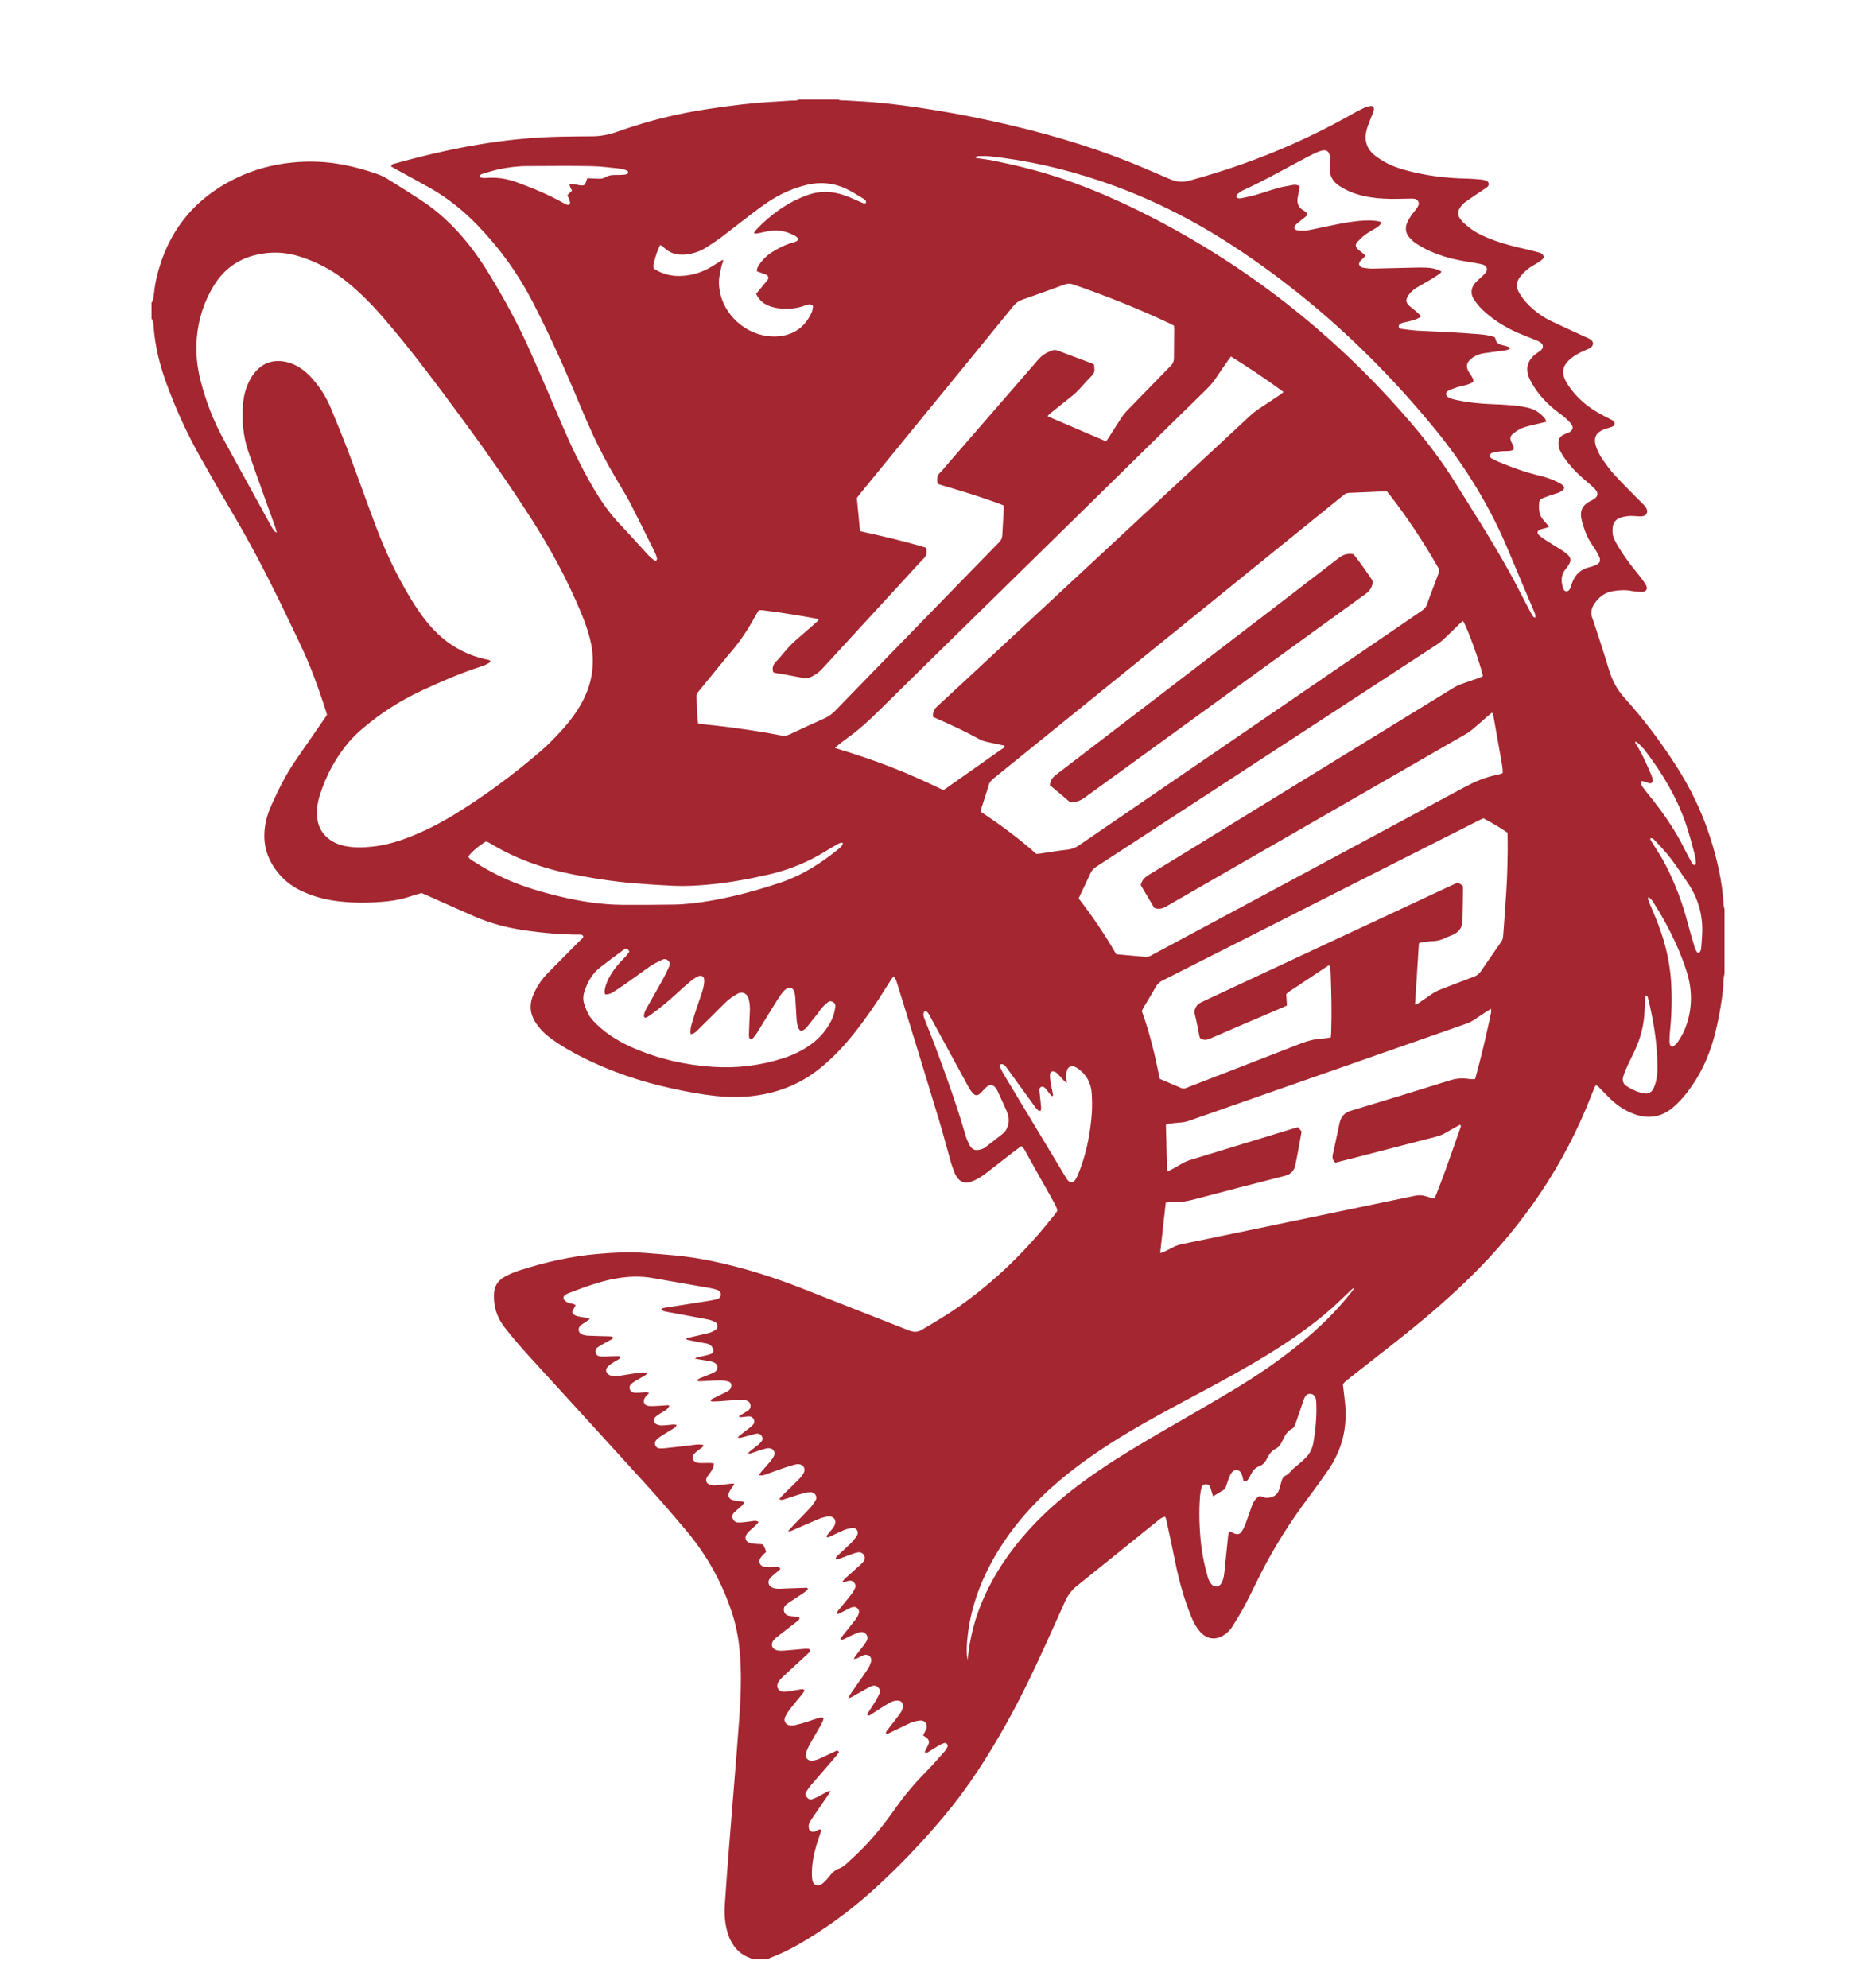 <svg viewBox="0 0 1493.93 1583.04" version="1.1" xmlns="http://www.w3.org/2000/svg" data-sanitized-data-name="Layer 1" data-name="Layer 1" id="Layer_1">
  <defs>
    <style>
      .cls-1 {
        fill: #a42630;
        stroke-width: 0px;
      }
    </style>
  </defs>
  <g>
    <path d="M-895.36,79.23h31.43c1.64,1.01,3.49.64,5.25.76,7.16.47,14.35.71,21.5,1.29,16.56,1.35,33,3.6,49.39,6.27,20.81,3.39,41.48,7.5,61.99,12.38,36.13,8.6,71.55,19.41,105.74,34.03,6.73,2.88,13.5,5.71,20.2,8.65,5.13,2.25,10.34,2.83,15.74,1.2.71-.22,1.43-.43,2.15-.63,44.18-12.15,86.33-29.23,126.26-51.76,3.52-1.98,7.08-3.89,10.72-5.63,1.58-.76,3.4-1.14,5.14-1.4,1.45-.22,2.6,1.07,2.49,2.52-.07.88-.26,1.78-.58,2.61-.85,2.24-1.85,4.41-2.68,6.65-.94,2.52-1.97,5.02-2.61,7.62-1.95,8.02.13,14.83,6.67,20.02,2.33,1.85,4.88,3.46,7.46,4.95,5.6,3.25,11.68,5.36,17.91,7.01,15.69,4.18,31.68,6.15,47.9,6.44,3.88.07,7.76.41,11.63.76,1.32.12,2.66.51,3.89,1.01,2.09.85,2.53,3.21.91,4.74-.86.81-1.93,1.4-2.91,2.07-4.7,3.18-9.47,6.29-14.11,9.55-2.09,1.46-3.86,3.31-5.18,5.54-1.51,2.54-1.58,5.14-.03,7.64.86,1.38,1.89,2.72,3.08,3.83,1.97,1.81,4.06,3.54,6.25,5.1,5.65,4.02,11.98,6.71,18.46,9.06,8.45,3.08,17.16,5.16,25.93,7.13,3.35.75,6.67,1.66,9.98,2.56,2.09.57,3.25,1.93,3.34,4.13-2.28,2.63-5.21,4.17-8.06,5.78-4.11,2.3-7.59,5.29-10.54,8.94-3.29,4.05-3.79,8.27-1.14,12.87,2.18,3.8,4.81,7.21,7.95,10.24,5.2,5.03,10.95,9.31,17.49,12.42,8.76,4.18,17.62,8.19,26.44,12.27,1.63.76,3.33,1.37,4.86,2.29,2.92,1.75,2.93,5.05,0,6.83-1.52.93-3.22,1.57-4.86,2.28-4,1.73-7.81,3.81-11.12,6.66-6.16,5.31-7.25,10.88-3.3,17.96,1.66,2.98,3.69,5.81,5.88,8.45,5.6,6.74,12.38,12.13,19.96,16.51,3.11,1.8,6.36,3.32,9.53,5,1.57.83,3.54,1.59,3.21,3.79-.28,1.89-2.2,2.24-3.75,2.78-1.97.67-4.05,1.14-5.92,2.04-5.31,2.55-6.96,6.53-5.28,12.22,1.29,4.35,3.4,8.32,6.01,11.97,2.78,3.89,5.58,7.81,8.8,11.33,5.55,6.06,11.42,11.83,17.17,17.72,2.2,2.24,4.48,4.41,6.63,6.69.8.85,1.54,1.87,1.99,2.95,1.05,2.49-.15,4.96-2.76,5.6-1.26.31-2.66.2-3.98.17-2.39-.06-4.79-.4-7.16-.23-2.36.17-4.76.59-7.01,1.33-3.76,1.23-5.8,4.05-6.22,8.01-.36,3.34-.02,6.58,1.51,9.62.87,1.73,1.79,3.45,2.79,5.12,4.7,7.85,10.14,15.16,15.96,22.21,2.18,2.65,4.27,5.42,6.06,8.33,2.09,3.4.54,5.85-3.43,5.87-.15,0-.3-.03-.45-.04-2.53-.25-5.1-.31-7.59-.8-4.79-.94-9.49-.64-14.26.12-5.81.91-10.31,3.83-13.88,8.32-3.39,4.25-4.93,8.87-2.51,14.17.12.27.22.55.31.84,4.21,13.09,8.62,26.12,12.55,39.29,2.53,8.49,6.5,15.98,12.45,22.55,15,16.56,28.38,34.36,40.5,53.12,11.76,18.18,21.16,37.49,27.73,58.13,5.5,17.28,9.6,34.87,10.56,53.08.07,1.3.51,2.59.78,3.88v51.18c-.27,1.45-.66,2.9-.79,4.36-.21,2.53-.08,5.1-.36,7.62-1.42,13.1-3.72,26.05-7.16,38.78-4.27,15.77-11.06,30.3-21.01,43.32-3.46,4.53-7.25,8.75-11.6,12.46-3.57,3.04-7.54,5.37-12.1,6.61-6.46,1.76-12.76,1.01-18.94-1.26-8.01-2.95-14.81-7.73-20.71-13.85-2.59-2.69-5.21-5.36-7.86-8.01-.48-.48-1.11-.79-1.62-1.12-.47.43-.78.58-.88.82-.94,2.2-1.9,4.39-2.76,6.62-21.6,55.89-54.5,104.23-97.27,145.99-15.97,15.59-32.83,30.17-50.23,44.13-14.47,11.61-29.14,22.95-43.73,34.42-2.34,1.84-4.79,3.56-6.88,6.07.51,4.37,1,8.82,1.53,13.26,2.44,20.3-1.84,38.96-13.65,55.76-4.82,6.86-9.63,13.71-14.68,20.4-14.89,19.76-28.09,40.57-39.23,62.68-3.98,7.88-7.72,15.87-11.83,23.67-3,5.68-6.36,11.17-9.73,16.65-2.06,3.35-4.86,6.08-8.3,8.05-5.66,3.25-11.82,2.51-16.53-1.97-.97-.93-1.83-1.97-2.67-3.03-2.42-3.09-4.14-6.55-5.62-10.18-5.71-14.04-9.75-28.56-12.75-43.4-2.28-11.28-4.73-22.53-7.14-33.78-.18-.83-.57-1.61-.89-2.49-2.76.36-4.53,2-6.37,3.48-21.31,17.2-42.57,34.45-63.94,51.56-4.22,3.38-7.27,7.4-9.44,12.29-5.09,11.49-10.31,22.91-15.49,34.35-9.67,21.4-19.85,42.56-31.32,63.06-14.49,25.9-30.41,50.84-49.53,73.62-18.01,21.47-37.34,41.68-58.22,60.36-17.79,15.91-37.03,29.83-57.7,41.77-7.27,4.2-14.82,7.8-22.66,10.78-.51.2-.94.62-1.42.93h-12.57c-.94-.41-1.86-.88-2.82-1.24-5.06-1.92-9.07-5.15-12.15-9.57-2.15-3.1-3.74-6.46-4.83-10.07-2.18-7.26-2.75-14.71-2.26-22.2,1.02-15.53,2.22-31.03,3.42-46.54,1.33-17,2.76-33.99,4.12-50.99,1.37-17.14,2.8-34.29,4-51.45,1.11-15.83,1.78-31.66.76-47.53-.76-11.85-2.52-23.49-6.14-34.8-7.88-24.66-20.15-46.96-36.81-66.75-10.02-11.9-20.17-23.71-30.62-35.23-31.46-34.69-63.09-69.23-94.68-103.8-6.77-7.41-13.28-15-19.44-22.93-5.93-7.65-8.73-16.16-8.5-25.86.15-6.49,2.87-11.13,8.43-14.26,3.92-2.22,8.03-3.98,12.33-5.32,20.02-6.31,40.35-11.1,61.32-12.92,12.83-1.1,25.67-1.89,38.54-.85,7.75.63,15.51,1.23,23.25,1.95,10.88,1.01,21.65,2.77,32.33,5.06,23.89,5.13,47.08,12.51,69.79,21.48,28.09,11.1,56.24,22.04,84.32,33.16,3.58,1.42,6.75,1.73,10.23-.31,10.46-6.14,20.87-12.31,30.77-19.31,27.82-19.68,51.91-43.25,73.08-69.87,5.1-6.41,5.54-4.83,1.09-13.29-2.98-5.7-6.3-11.21-9.45-16.82-4.24-7.57-8.42-15.17-12.67-22.73-.86-1.52-1.56-3.23-3.33-4.37-2.07,1.52-4.14,2.97-6.15,4.53-7.22,5.58-14.4,11.21-21.62,16.79-3.69,2.84-7.59,5.36-12,6.92-5.32,1.88-9.35.35-12.17-4.55-.6-1.03-1.12-2.12-1.53-3.24-.94-2.52-1.9-5.04-2.64-7.62-3.15-11.07-6.03-22.22-9.35-33.24-7.97-26.48-16.13-52.91-24.23-79.36-3.02-9.87-6.1-19.71-9.15-29.57-.61-1.95-1.15-3.94-2.86-5.69-.63.71-1.17,1.2-1.56,1.79-1.56,2.38-3.11,4.75-4.6,7.17-7.83,12.77-16.37,25.04-25.71,36.75-7.3,9.15-15.26,17.65-24.2,25.23-7.46,6.33-15.55,11.64-24.51,15.63-19.68,8.75-40.3,10.75-61.49,8.5-11.46-1.22-22.78-3.4-34.03-5.85-25.54-5.55-50.13-13.81-73.43-25.77-7.87-4.04-15.48-8.46-22.68-13.6-4.8-3.42-8.96-7.48-12.33-12.31-4.06-5.81-5.61-12.21-3.74-19.16.62-2.29,1.53-4.54,2.6-6.66,2.62-5.25,5.94-10.06,10.05-14.25,8.79-8.98,17.69-17.86,26.53-26.79.8-.8,2.05-1.34,1.95-2.72-.54-1.21-1.53-1.39-2.62-1.38-1.8,0-3.59.04-5.38,0-11.98-.2-23.88-1.36-35.76-2.96-14.75-1.99-29.1-5.45-42.76-11.41-11.79-5.13-23.5-10.44-35.25-15.66-2.32-1.03-4.65-2.02-6.98-3.03-2.58.75-5.2,1.37-7.74,2.25-6.25,2.16-12.66,3.6-19.22,4.28-12.98,1.35-25.98,1.54-38.98.05-10.17-1.17-19.98-3.7-29.28-8.06-6.15-2.88-11.73-6.61-16.38-11.61-9.39-10.1-14.48-21.89-13.52-35.86.5-7.22,2.44-14.17,5.4-20.75,5.57-12.42,11.6-24.64,19.35-35.89,7.56-10.96,15.15-21.9,22.72-32.85.76-1.1,1.51-2.21,2.29-3.36-.23-.94-.38-1.81-.66-2.66-5.84-18.08-12.19-35.97-20.39-53.15-5.48-11.47-10.92-22.95-16.5-34.38-11.48-23.53-23.61-46.71-36.92-69.27-8.82-14.94-17.44-30-25.99-45.09-10.63-18.77-19.57-38.34-27.05-58.59-5.63-15.24-9.56-30.83-10.6-47.08-.12-1.97-.51-3.85-1.61-5.54v-12.57c1.26-1.44,1.42-3.23,1.66-5.01.58-4.29,1-8.63,1.93-12.85,8.16-36.95,29-64.12,63-80.9,14.35-7.08,29.58-11.22,45.53-12.8,11.82-1.17,23.59-.95,35.34.88,10.82,1.68,21.36,4.48,31.69,8.05,2.95,1.02,5.87,2.3,8.52,3.94,9.17,5.66,18.26,11.43,27.27,17.32,8.41,5.5,16.13,11.88,23.28,18.95,11.78,11.65,21.59,24.82,30.21,38.9,12.37,20.17,23.66,40.92,33.27,62.55,8.57,19.27,16.83,38.67,25.13,58.05,7.43,17.34,15.52,34.34,25.09,50.61,6.01,10.22,12.68,19.91,20.88,28.55,7.52,7.92,14.79,16.08,22.18,24.12,1.91,2.08,3.89,4.06,6.75,5.52.39-.92,1-1.64.86-2.15-.46-1.72-1.03-3.43-1.81-5.02-6.17-12.47-12.33-24.94-18.66-37.32-2.65-5.18-5.57-10.25-8.6-15.22-6.15-10.1-11.89-20.42-17.18-30.99-7.23-14.46-13.38-29.4-19.64-44.28-10.29-24.4-21.3-48.45-33.46-71.99-11.49-22.25-25.99-42.25-43.36-60.24-11.4-11.81-24.02-22.06-38.34-30.11-9.25-5.21-18.6-10.23-27.91-15.35-.9-.5-1.78-1.02-2.86-1.66.35-.66.5-1.29.89-1.6.44-.34,1.1-.39,1.67-.55,22.19-6.21,44.58-11.49,67.32-15.31,21.73-3.65,43.58-5.82,65.6-6.24,8.08-.15,16.15-.26,24.23-.27,6.81,0,13.35-1.17,19.77-3.45,7.04-2.5,14.16-4.81,21.32-6.95,17.08-5.11,34.5-8.75,52.1-11.44,11.38-1.74,22.81-3.24,34.26-4.39,10.41-1.05,20.89-1.46,31.33-2.2,2.06-.15,4.2.29,6.15-.79l-.02-.05.05-.05ZM-1310.99,424.09c-.55-1.92-.84-3.2-1.27-4.41-2.77-7.74-5.59-15.46-8.35-23.21-4.41-12.39-8.9-24.76-13.18-37.2-4.25-12.37-5.06-25.16-4.06-38.11.33-4.18,1.19-8.3,2.6-12.26,2.03-5.71,4.88-10.92,9.35-15.11,4.44-4.17,9.69-6.31,15.84-6.33,6.19,0,11.76,1.9,16.97,5.07,4.12,2.52,7.6,5.8,10.77,9.43,5.94,6.83,10.75,14.39,14.21,22.74,4.99,12.01,9.93,24.05,14.52,36.21,7.33,19.44,14.22,39.05,21.57,58.49,7.59,20.03,16.71,39.36,27.87,57.68,3.98,6.52,8.28,12.81,13.1,18.73,12.77,15.64,28.86,25.79,48.79,29.67.5.09.92.58,1.6,1.03-.76.7-1.21,1.34-1.81,1.65-1.73.88-3.46,1.81-5.29,2.39-16.44,5.18-32.17,12.09-47.79,19.31-17.37,8.02-33.24,18.34-47.75,30.76-3.62,3.11-7.11,6.45-10.2,10.08-10.6,12.46-18.21,26.61-23.2,42.18-1.8,5.62-2.54,11.37-2.19,17.26.49,7.98,4.01,14.29,10.63,18.81,3.51,2.39,7.41,3.89,11.55,4.71,7.27,1.45,14.59,1.22,21.9.46,9.88-1.03,19.34-3.77,28.59-7.31,12.89-4.95,25.13-11.2,36.87-18.41,24.27-14.91,47.07-31.87,68.63-50.44,5.54-4.77,10.68-10.05,15.64-15.43,6.7-7.27,12.74-15.09,17.41-23.87,8.29-15.59,10.37-31.96,6.25-49.13-1.86-7.73-4.59-15.16-7.66-22.48-10.89-26.01-24.3-50.69-39.54-74.38-17.16-26.69-35.29-52.7-54.1-78.24-20.32-27.58-40.72-55.1-63.12-81.07-9.02-10.45-18.65-20.24-29.35-28.96-11.5-9.36-24.39-16.11-38.6-20.45-9.8-3-19.64-3.54-29.7-1.82-16.27,2.77-28.9,11.05-37.57,25.09-7.91,12.81-12.4,26.84-13.67,41.84-.97,11.57.13,23,3.05,34.25,4.14,15.99,9.99,31.33,17.9,45.85,12.74,23.37,25.6,46.68,38.42,70.01.72,1.31,1.56,2.54,2.44,3.75.28.38.86.56,1.92,1.21v-.04ZM-971.1,1151.13c-.79,1.49-2.38,2.1-3.56,3.12-1.36,1.17-2.91,2.16-4.08,3.48-2.24,2.53-.95,6.2,2.38,6.95,1.15.25,2.38.26,3.57.27,2.39.02,4.79-.07,7.17-.05.84,0,1.67.23,2.68.38-.05,2.93-1.34,5.08-2.77,7.17-.84,1.23-1.88,2.34-2.65,3.62-1.52,2.57-.65,5.19,2.16,6.15,1.37.47,2.95.61,4.4.5,4.32-.35,8.62-.91,12.94-1.37.65-.07,1.3,0,1.95,0,0,.48.06.66,0,.77-.76,1.11-1.59,2.17-2.29,3.31-.7,1.14-1.46,2.29-1.86,3.54-.73,2.28.14,4.26,2.32,5.18,1.35.57,2.85.82,4.32,1.06,1.17.19,2.39.04,3.57.21.65.09,1.27.52,1.99.84-.77,2.02-2.26,3.06-3.59,4.23-1.46,1.28-2.98,2.51-4.35,3.87-1.35,1.35-1.99,3-1.15,4.9.8,1.78,2.18,2.91,4.12,3.02,1.63.09,3.29-.04,4.92-.21,2.38-.25,4.74-.63,7.12-.95,1.5-.21,2.96-.34,4.45.84-1.62,2.22-3.75,3.85-5.71,5.67-1.31,1.22-2.71,2.41-3.71,3.86-2.01,2.92-.92,6.13,2.44,7.12,1.83.54,3.83.59,5.74.82,1.6.2,3.29-.25,4.9.65.93,1.81,1.94,3.62,2.3,5.76-.94.86-1.9,1.59-2.69,2.46-.8.88-1.58,1.82-2.11,2.87-1.34,2.66.07,5.66,2.99,6.26,1.6.33,3.26.37,4.91.4,1.95.04,3.89-.15,5.83-.1.98.03,2.15.08,2.39,1.78-1.61,1.35-3.35,2.75-5.03,4.21-1.12.98-2.3,1.95-3.22,3.11-2.09,2.65-1.19,6.07,1.95,7.38,1.22.51,2.6.78,3.92.84,2.09.09,4.18-.08,6.27-.16,5.38-.2,10.76-.41,16.13-.56.67-.02,1.52-.25,2.04.83-.31.38-.6.88-1.02,1.23-1.03.86-2.07,1.73-3.18,2.47-3.36,2.24-6.77,4.41-10.14,6.63-.99.65-1.96,1.37-2.89,2.12-1.81,1.48-2.41,3.39-1.79,5.62.59,2.12,2.24,3.15,4.26,3.51,1.76.31,3.57.3,5.35.51.98.11,2.13,0,2.75,1.44-.69,1.61-2.24,2.55-3.62,3.62-4.61,3.58-9.26,7.1-13.85,10.7-1.17.92-2.35,1.9-3.27,3.05-2.58,3.21-1.37,7.06,2.62,8,1.84.43,3.85.39,5.77.25,5.22-.36,10.43-.92,15.65-1.35,1.19-.1,2.39-.1,3.58-.03,1.22.07,1.82,1.36,1.12,2.28-.45.59-.97,1.13-1.52,1.64-4.17,3.86-8.36,7.71-12.53,11.56-2.75,2.53-5.54,5.03-8.19,7.66-1.16,1.14-2.26,2.45-3.01,3.87-1.69,3.24.47,6.95,4.13,7.12,1.78.08,3.58-.2,5.35-.46,2.96-.44,5.89-1.05,8.85-1.48.95-.14,2.12-.42,2.83,1.13-.77,1.09-1.56,2.32-2.48,3.46-3,3.72-6.15,7.34-9.06,11.14-1.53,2-2.95,4.17-3.96,6.46-1.37,3.09.58,6.19,3.91,6.5,1.47.14,3.02.07,4.45-.26,3.05-.71,6.07-1.6,9.06-2.53,2.85-.88,5.65-1.96,8.51-2.83,1.51-.46,3.09-1.04,4.84-.22-.54,2.65-1.83,4.85-3.08,7.03-2.73,4.81-5.63,9.53-8.26,14.39-1.2,2.22-2.18,4.61-2.82,7.04-.77,2.89,1.31,5.44,4.3,5.51,1.46.03,2.96-.31,4.38-.75,1.56-.49,3.03-1.25,4.53-1.95,3.53-1.64,7.03-3.31,10.57-4.94,1.03-.48,2.03-.65,2.46,1.09-1.41,1.77-2.85,3.68-4.41,5.48-5.86,6.8-11.79,13.53-17.63,20.36-1.45,1.69-2.75,3.54-3.93,5.44-.97,1.56-.63,3.2.58,4.56,1.18,1.33,2.64,1.99,4.41,1.3,1.52-.6,3.06-1.22,4.51-1.97,2.52-1.32,4.96-2.78,7.47-4.1.54-.28,1.29-.19,2.44-.34-1.11,1.71-1.9,2.97-2.73,4.2-3.88,5.68-7.79,11.35-11.66,17.03-.84,1.23-1.63,2.52-2.35,3.82-.92,1.66-.94,3.44-.44,5.23.36,1.29,1.23,1.95,2.6,2.09,1.56.15,2.94-.25,4.22-1.17.86-.62,1.81-1.13,2.94,0-.28.89-.58,1.87-.9,2.85-1.03,3.12-2.15,6.22-3.08,9.37-1.95,6.62-3.29,13.37-3.5,20.28-.07,2.53-.04,5.12.43,7.59.68,3.62,4.18,5.04,7.18,2.97,1.69-1.17,3.12-2.76,4.55-4.28s2.56-3.34,4.08-4.76c1.39-1.3,2.98-2.65,4.74-3.26,2.79-.98,5.01-2.58,7.09-4.56,3.04-2.88,6.17-5.67,9.18-8.59,10.96-10.69,20.47-22.62,29.28-35.12,7.16-10.19,15.11-19.68,23.88-28.54,5.15-5.2,9.95-10.77,14.84-16.22.98-1.09,1.71-2.44,2.48-3.71.5-.82.52-1.75-.1-2.53-.73-.89-1.7-1.22-2.8-.73-1.36.61-2.74,1.2-4.02,1.95-2.83,1.67-5.59,3.47-8.41,5.18-.79.48-1.64.78-2.59-.17.4-.86.8-1.8,1.26-2.7.53-1.07,1.2-2.09,1.66-3.18.88-2.12.51-3.77-1.2-5.25-.88-.77-1.92-1.35-3-2.1.81-1.58,1.59-3,2.28-4.47,1.81-3.82-.32-7.85-5.05-7.34-2.87.31-5.58,1.02-8.17,2.25-5.26,2.52-10.51,5.05-15.77,7.59-.94.45-1.86,1.04-3.08.08.31-.61.56-1.3.98-1.86,1.34-1.8,2.75-3.54,4.12-5.32,2.1-2.73,4.22-5.43,6.24-8.22,1.23-1.7,2.24-3.56,2.45-5.71.27-2.69-1.48-4.65-4.17-4.71-2.47-.06-4.73.73-6.83,1.93-2.34,1.33-4.61,2.79-6.88,4.23-2.78,1.76-5.53,3.57-8.3,5.35-.8.51-1.62.77-2.5-.36.65-1.06,1.31-2.21,2.03-3.32,1.62-2.52,3.35-4.97,4.87-7.53,1.14-1.92,2.09-3.97,3.04-6,.79-1.67.36-3.22-.86-4.55-1.33-1.44-2.96-2.03-4.86-1.41-.99.32-1.96.74-2.88,1.23-3.54,1.94-7.05,3.92-10.57,5.91-1.63.92-3.14,2.1-5.68,2.63.63-1.29.91-2.09,1.37-2.77,2.36-3.46,4.77-6.88,7.16-10.33,2.31-3.31,4.73-6.56,6.88-9.97,1.18-1.87,2.25-3.95,2.73-6.08.87-3.82-2.28-6.41-6-5.07-1.81.65-3.48,1.73-5.25,2.52-.61.27-1.35.24-2.57.44.74-1.23,1.12-2,1.64-2.68,2.1-2.73,4.24-5.42,6.33-8.16.73-.94,1.39-1.95,2.01-2.97,1.18-1.96,1.36-3.97-.11-5.86-1.5-1.94-3.55-2.11-5.68-1.44-1.84.59-3.66,1.32-5.42,2.13-2.31,1.07-4.53,2.31-6.84,3.38-.59.27-1.36.16-2.62.27.77-1.34,1.16-2.27,1.76-3.03,3.34-4.23,6.8-8.36,10.07-12.63,1.17-1.52,2.23-3.23,2.84-5.02,1.14-3.29-1.53-6.05-4.93-5.27-1,.23-1.97.7-2.9,1.17-2.53,1.29-5.02,2.65-7.56,3.95-.48.24-1.02.71-1.72.03-.25-1.41.78-2.39,1.59-3.39,2.82-3.49,5.72-6.92,8.51-10.43,1.21-1.52,2.31-3.13,3.3-4.79,1.13-1.88,1.66-3.93.22-5.89-1.62-2.21-3.85-1.83-6.11-1.21-1.05.29-2.03,1.23-3.52.5,1.31-1.85,2.87-3.24,4.4-4.63,3.11-2.82,6.28-5.56,9.38-8.37,1.1-1,2.16-2.08,3.1-3.24,1.23-1.52,1.47-3.25.51-5.02-.89-1.65-2.84-2.63-4.98-2.25-1.61.29-3.19.8-4.73,1.36-3.66,1.32-7.27,2.76-10.92,4.09-.61.22-1.32.16-2.03.23.08-2.02,1.36-2.92,2.43-3.93,3.27-3.07,6.65-6.03,9.84-9.19,1.58-1.56,2.93-3.39,4.24-5.19,1.09-1.51,1.67-3.22.59-5.02-1.1-1.85-2.95-2.01-4.75-1.68-2.04.37-4.1.89-6,1.7-3.84,1.65-7.59,3.55-11.38,5.3-.76.35-1.66.79-2.37-.6.77-.95,1.58-2,2.42-3.01,1.05-1.26,2.22-2.45,3.15-3.79.66-.96,1.22-2.08,1.51-3.21.66-2.56-.7-4.82-3.26-5.52-.84-.22-1.81-.36-2.64-.18-2.32.51-4.7.99-6.88,1.9-6.63,2.74-13.18,5.7-19.76,8.53-1.44.62-2.82,1.57-5.12,1.36,2.07-2.24,3.75-4.11,5.5-5.93,4.04-4.21,8.18-8.32,12.14-12.61,1.61-1.74,2.98-3.74,4.25-5.76,2.22-3.53-.88-7.05-4.11-6.81-1.34.1-2.71.15-3.99.49-2.89.76-5.74,1.65-8.6,2.54s-5.67,1.91-8.53,2.78c-1.07.33-2.22.57-3.52-.17,1.21-1.98,2.81-3.33,4.27-4.78,3.83-3.8,7.74-7.48,11.5-11.35,1.44-1.49,2.81-3.17,3.74-4.99,1.64-3.2-.37-6.51-3.96-6.8-1.02-.08-2.11.04-3.11.31-3.16.89-6.31,1.81-9.42,2.88-4.67,1.61-9.29,3.34-13.92,5.03-1.66.61-3.3,1.09-5.51.37.95-1.17,1.66-2.09,2.42-2.96,2.45-2.82,4.99-5.58,7.35-8.47,1.03-1.25,1.92-2.69,2.53-4.19.95-2.34-.54-5.03-2.99-5.57-.99-.22-2.11-.2-3.11.03-2.04.47-4.04,1.09-6.02,1.74-2.13.69-4.22,1.53-6.35,2.22-.58.19-1.26.03-2.54.03,1.03-.96,1.52-1.5,2.09-1.95,2.1-1.69,4.25-3.32,6.31-5.04.92-.76,1.81-1.59,2.52-2.53.96-1.28,1.14-2.74.25-4.2-.85-1.39-2.09-2.13-3.72-2.05-.74.04-1.48.22-2.2.4-3.04.8-6.07,1.6-9.09,2.44-1.27.36-2.5.94-4.17.15.75-.69,1.35-1.32,2.01-1.84,2.48-1.94,4.99-3.82,7.46-5.75.94-.74,1.88-1.5,2.68-2.39,1.08-1.19,1.42-2.59.73-4.15-.67-1.5-1.79-2.42-3.4-2.53-1.03-.07-2.08.12-3.11.22-1.34.13-2.67.33-4.01.43-.54.04-1.22.06-1.23-.81.07-.13.12-.31.23-.37,1.42-.83,2.86-1.62,4.27-2.47,1.02-.62,2.04-1.25,2.99-1.97.99-.76,1.53-1.81,1.6-3.09.11-2.1-.91-3.68-2.98-4.5-2-.8-4.09-.85-6.19-.7-5.37.38-10.74.82-16.11,1.21-1.64.11-3.28.18-4.92.15-.65,0-1.53-.02-1.57-1.15.32-.25.63-.6,1.01-.8,2.68-1.34,5.37-2.63,8.05-3.96,1.61-.8,3.23-1.56,4.78-2.45,1.2-.68,2.03-1.75,2.44-3.11.61-2-.05-3.75-2.02-4.33-1.98-.58-4.1-.99-6.15-.99-4.03,0-8.07.32-12.1.5-1.79.07-3.58.19-5.38.17-.49,0-.96-.42-1.57-.7,1.35-1.52,3.01-1.87,4.49-2.51,2.47-1.06,5.01-1.96,7.49-3,.95-.4,1.93-.88,2.73-1.52,2.4-1.95,2.27-5.14-.35-6.79-1.1-.69-2.45-1.13-3.75-1.37-3.96-.75-7.93-1.35-12.26-2.07,1.47-1.12,2.94-1.23,4.34-1.55,2.76-.65,5.57-1.2,8.25-2.1,2.15-.72,2.74-2.77,1.7-4.77-1.03-1.99-2.66-3.21-4.85-3.63-3.68-.7-7.35-1.34-11.03-2.04-1.61-.31-3.21-.69-4.8-1.09-.18-.05-.27-.4-.57-.87.75-.26,1.38-.56,2.06-.71,5.25-1.22,10.51-2.31,15.73-3.64,1.85-.47,3.7-1.27,5.29-2.31,2.73-1.78,2.66-4.96-.16-6.53-1.66-.93-3.57-1.55-5.44-1.94-6.44-1.31-12.93-2.45-19.39-3.66-4.85-.9-9.7-1.79-14.55-2.7-1.58-.3-1.58-.32-3.33-1.95,1.39-1.09,3.08-1.12,4.62-1.37,10.34-1.66,20.68-3.23,31.02-4.85,2.81-.44,5.61-.93,8.38-1.55,2.1-.48,3.26-1.87,3.41-3.64.15-1.72-.87-3.23-3.02-3.94-1.98-.65-4.03-1.11-6.09-1.48-15.02-2.65-30.05-5.22-45.06-7.88-9.85-1.75-19.62-1.37-29.44.37-13.2,2.35-25.62,7.09-38.05,11.84-.95.36-1.89.93-2.67,1.58-1.12.94-1.3,2.52-.32,3.62.76.85,1.76,1.63,2.81,2.07,1.37.56,2.9.71,4.33,1.13.66.2,1.27.59,1.97.93-.91,1.65-1.76,3.04-2.48,4.51-.52,1.08-.15,2.14.72,2.82.8.63,1.77,1.14,2.75,1.41,1.73.47,3.52.7,5.28,1.03,1.53.29,3.15.32,5,1.35-1.55,1.09-2.74,1.93-3.95,2.75-1.11.76-2.34,1.37-3.33,2.26-2.64,2.36-2.09,5.88,1.17,7.24,1.35.56,2.88.87,4.35.94,5.23.24,10.46.34,15.69.5,1.2.04,2.39.03,3.57.18.34.04.8.51.88.85.07.33-.18.94-.47,1.1-2.73,1.54-5.52,2.99-8.26,4.53-1.3.73-2.6,1.49-3.78,2.39-1.31,1.01-1.57,2.48-1.24,4.06.36,1.69,1.56,2.56,3.11,2.84,1.31.23,2.68.22,4.02.18,3.44-.07,6.87-.22,10.32-.34.91-.03,1.81-.03,2.22,1.39-.44.37-.94.9-1.53,1.26-1.66,1.01-3.41,1.87-5.02,2.96-1.35.92-2.7,1.92-3.75,3.14-1.66,1.95-1.31,4.36.8,5.85.93.65,2.17,1.12,3.29,1.17,2.23.09,4.49-.05,6.71-.29,2.38-.26,4.71-.82,7.08-1.13,3.99-.52,7.95-1.54,12.03-1.23.54.04,1.23-.12,1.5.96-.55.47-1.15,1.11-1.87,1.55-1.92,1.16-3.91,2.2-5.85,3.33-1.29.75-2.6,1.5-3.79,2.39-1.64,1.23-2.8,2.76-2.1,4.99.57,1.85,2.03,2.82,4.56,2.88,1.64.04,3.28-.11,4.93-.21,1.2-.07,2.39-.28,3.57-.27.67,0,1.35.32,2.36.59-1.35,1.51-2.57,2.61-3.46,3.94-1.85,2.76-.51,5.99,2.78,6.4,2.35.3,4.77.1,7.16,0,2.68-.11,5.37-.39,8.06-.55.54-.03,1.23-.18,1.47.62-.82,1.5-1.75,2.58-2.78,3.23-2.03,1.26-4.09,2.49-6.09,3.8-.87.57-1.72,1.23-2.39,2.01-1.65,1.88-1.06,4.65,1.23,5.57,1.23.5,2.59.85,3.9.87,2.08.03,4.17-.23,6.24-.47,1.88-.22,3.74-.48,5.76.03-.42,1.8-1.72,2.34-2.79,3.01-3.28,2.08-6.66,4.02-9.91,6.15-1.37.89-2.73,1.92-3.73,3.18-2.24,2.8.21,6.41,2.78,6.35,1.05-.02,2.1.1,3.13,0,4.76-.48,9.51-.99,14.26-1.54,4.15-.49,8.3-1.09,12.46-1.52,1.47-.15,2.97.08,4.46.2.22.02.43.33.81.65v.06h.04ZM-794.03,436.13c.89,3.72.52,6.79-2.45,9.14-.11.09-.21.22-.31.33-26.64,28.97-53.3,57.92-79.89,86.94-2.49,2.71-5.26,4.73-8.57,6.28-2.44,1.14-4.75,1.42-7.35.88-4.98-1.04-10.02-1.78-14.98-2.83-2.74-.59-5.65-.45-8.21-1.74-.84-3.26-.12-5.84,2.24-8.22,2.83-2.86,5.39-6.02,7.98-9.12,2.6-3.11,5.44-5.96,8.52-8.6,5.34-4.57,10.62-9.23,15.89-13.88.61-.53,1.08-1.23,1.71-1.95-.68-.35-1.06-.65-1.47-.73-14.42-2.6-28.88-4.99-43.44-6.75-.87-.1-1.76,0-2.82,0-1.15,1.94-2.36,3.82-3.42,5.77-5.76,10.53-12.4,20.46-20.42,29.42-.7.78-1.34,1.62-1.99,2.42-7.29,8.92-14.58,17.85-21.88,26.76-1.15,1.4-2.08,2.73-1.94,4.8.42,6.12.57,12.25.86,18.38.04.85.3,1.69.48,2.67,1.2.2,2.2.42,3.22.53,6.39.71,12.8,1.28,19.17,2.11,14.54,1.9,29.04,3.96,43.43,6.82,2.61.52,4.92.2,7.35-.95,9.05-4.28,18.15-8.48,27.32-12.53,3.36-1.49,6.14-3.51,8.68-6.14,20.91-21.61,41.91-43.15,62.88-64.71,22.53-23.17,45.05-46.36,67.64-69.47,1.58-1.62,2.39-3.27,2.51-5.49.35-7.02.8-14.04,1.18-21.06.05-.86-.08-1.73-.14-2.79-17.25-6.69-34.88-11.82-52.37-17.04-1.06-3.86-.7-7.01,2.31-9.62,1.34-1.17,2.38-2.68,3.55-4.04,24.72-28.48,49.44-56.95,74.15-85.44,2.73-3.14,6.1-5.42,10.12-6.84.14-.05.29-.07.43-.14,1.71-.88,3.36-.78,5.17-.08,8.79,3.38,17.63,6.63,26.44,9.96.8.31,1.52.83,2.28,1.25.07,1.05.09,1.95.21,2.83.29,2.39-.43,4.27-2.17,6.02-3.07,3.07-5.95,6.31-8.84,9.56-2.5,2.81-5.24,5.31-8.2,7.62-5.3,4.14-10.53,8.39-15.78,12.62-.78.63-1.46,1.36-2.15,2,.21.35.25.55.36.6,15.11,6.48,30.22,12.95,45.34,19.41.13.06.3.06.45.04.14-.02.27-.09.66-.22.55-.8,1.25-1.75,1.9-2.74,3.16-4.9,6.33-9.8,9.43-14.74,1.52-2.42,3.25-4.63,5.26-6.68,11.5-11.77,22.92-23.63,34.47-35.36,1.83-1.86,2.63-3.82,2.63-6.35,0-7.78.12-15.56.17-23.35,0-.74-.1-1.48-.16-2.37-1.2-.63-2.35-1.29-3.54-1.86-24.92-11.75-50.48-21.89-76.49-30.92-2.56-.89-4.83-.83-7.34.09-11.08,4.08-22.2,8.07-33.35,11.97-2.93,1.02-5.16,2.62-7.15,5.05-20.47,25.21-41.04,50.33-61.59,75.47-19.98,24.45-39.96,48.9-59.94,73.35-1.12,1.37-2.19,2.8-3.13,4.02.86,8.98,1.69,17.59,2.54,26.45,17.63,3.86,35.09,7.88,52.58,13.18l-.02.03v-.02ZM-706.19,679.95c1.31-.13,2.49-.2,3.66-.36,6.95-1.02,13.88-2.29,20.86-3,3.73-.38,6.82-1.65,9.86-3.73,70.45-48.27,140.95-96.48,211.42-144.71,20.37-13.94,40.72-27.9,61.11-41.79,2.07-1.4,3.52-3,4.34-5.43,1.67-4.96,3.63-9.81,5.46-14.71,1.25-3.36,2.46-6.74,3.75-10.09.52-1.36.59-2.58-.27-3.83-.42-.61-.74-1.3-1.11-1.95-11.16-19.5-23.62-38.14-37.32-55.95-.81-1.06-1.69-2.06-2.61-3.17-.65,0-1.24-.02-1.82,0-9.41.42-18.83.89-28.24,1.24-1.77.07-3.17.64-4.43,1.79-.78.7-1.62,1.32-2.44,1.98-79.52,64.38-159.05,128.76-238.58,193.14-12.55,10.17-25.1,20.34-37.68,30.49-1.77,1.43-3.19,2.92-3.86,5.27-1.73,6.03-3.78,11.97-5.67,17.96-.31.97-.49,1.98-.78,3.2,15.55,10.31,30.5,21.23,44.34,33.64v.03-.02ZM-642.49,759.85c8.07.73,15.81,1.46,23.56,2.1.99.08,2.06-.21,3.01-.54.97-.35,1.85-.96,2.78-1.46,82.37-44.2,164.75-88.36,247.04-132.69,8.5-4.57,17.13-8.44,26.62-10.26,1.58-.3,3.1-.9,4.69-1.37.11-3.56-.52-6.79-1.09-10-2.1-12.08-4.26-24.14-6.43-36.21-.11-.63-.58-1.18-1.01-2.01-1.42,1.17-2.58,2.09-3.69,3.06-3.72,3.25-7.38,6.57-11.16,9.75-1.82,1.53-3.76,2.97-5.82,4.16-79.59,45.81-159.21,91.58-238.79,137.42-3.07,1.77-6,2.48-9.47,1.13-3.59-6.06-7.25-12.22-10.79-18.18.9-3.99,3.35-6.28,6.6-8.24,16.13-9.75,32.16-19.67,48.22-29.53,64.62-39.69,129.25-79.36,193.87-119.07,2.31-1.42,4.7-2.6,7.26-3.46,4.68-1.57,9.33-3.19,13.98-4.85.93-.33,1.78-.89,2.59-1.3-2.43-10.98-12.79-39.52-15.96-43.92-.67.58-1.37,1.12-2,1.73-3.98,3.84-7.97,7.69-11.92,11.57-2.24,2.21-4.68,4.15-7.32,5.88-62.66,40.85-125.29,81.73-187.93,122.6-27.56,17.99-55.11,35.99-82.7,53.92-2.23,1.44-3.81,3.14-4.88,5.59-2.15,4.93-4.57,9.75-6.87,14.61-.77,1.62-1.52,3.24-2.39,5.1,10.96,14.08,20.9,28.81,29.97,44.48l.03-.02h0ZM-350.15,651.58c-1.12.51-1.95.83-2.73,1.23-20.42,10.32-40.85,20.63-61.25,30.97-40.02,20.27-80.04,40.55-120.06,60.82-23.88,12.09-47.76,24.2-71.66,36.24-2.08,1.05-3.65,2.36-4.83,4.42-3.18,5.59-6.57,11.07-9.85,16.59-.6,1.01-1.1,2.09-1.66,3.12,6.45,17.72,10.68,35.91,14.32,54.09,5.91,2.53,11.54,4.91,17.16,7.33,1.17.51,2.3.54,3.47.07.97-.39,1.95-.77,2.92-1.15,29.56-11.44,59.14-22.83,88.66-34.36,5.35-2.09,10.75-3.54,16.48-3.88,2.49-.14,4.99-.47,7.52-1.08.1-1.3.22-2.33.26-3.35.61-15.7.21-31.41-.36-47.11-.06-1.65-.21-3.28-.39-4.92-.07-.67.12-1.54-1.21-1.95-2.65,1.76-5.49,3.64-8.33,5.54-2.86,1.91-5.72,3.82-8.59,5.72s-5.76,3.77-8.58,5.74c-2.79,1.95-5.9,3.48-8.31,5.88.2,3.12.37,6.08.57,9.09-1.32.62-2.37,1.14-3.45,1.6-19.38,8.3-38.79,16.54-58.13,24.93-2.78,1.21-5.13,1.2-7.69-.64-.21-.71-.5-1.55-.67-2.42-1.08-5.28-1.86-10.63-3.3-15.8-.94-3.38.06-5.89,2.08-8.19.94-1.07,2.38-1.77,3.7-2.39,18.42-8.63,36.84-17.23,55.27-25.83,47.96-22.39,95.93-44.79,143.89-67.18,1.47-.68,2.97-1.31,4.49-1.97,1.41.93,2.65,1.73,3.86,2.53.07,1.07.18,1.95.17,2.84-.11,8.38-.15,16.76-.42,25.13-.17,5.22-2.81,8.97-7.64,11.09-1.78.78-3.62,1.44-5.37,2.27-3.27,1.55-6.59,2.71-10.3,2.76-2.39.03-4.76.47-7.14.75-1.46.17-2.96.21-4.26,1.05-1.04,16.24-2.07,32.33-3.08,48.42,0,.08.19.18.5.47.85-.29,1.68-.89,2.53-1.47,3.34-2.27,6.72-4.5,10.01-6.84,2.34-1.66,4.84-2.94,7.51-3.95,8.8-3.35,17.57-6.81,26.39-10.11,2.34-.88,4.11-2.18,5.5-4.28,4.08-6.09,8.36-12.05,12.46-18.13,5.78-8.57,4.88-5.45,5.68-15.56.03-.3.07-.6.08-.9.81-11.93,1.76-23.87,2.4-35.81.45-8.36.56-16.74.7-25.12.08-4.91-.07-9.83-.11-14.81-6.23-4.27-12.52-7.97-19.26-11.5l.03.03.02-.02ZM-344.02,803.33c-1.66.97-2.68,1.53-3.65,2.17-3.25,2.12-6.53,4.24-9.73,6.44-2.11,1.46-4.4,2.51-6.81,3.36-73.09,25.57-146.16,51.14-219.23,76.74-2.55.9-5.09,1.63-7.83,1.78-2.98.16-5.96.56-8.92.94-.98.13-1.94.52-2.81.77.32,12.22.62,24.15.94,36.09,0,.24.29.49.59.94.75-.31,1.57-.57,2.32-.98,2.88-1.59,5.78-3.14,8.59-4.86,2.32-1.42,4.79-2.4,7.38-3.2,27.02-8.25,54.03-16.51,81.05-24.76,1.4-.43,2.83-.77,4.33-1.16,1,1.15,1.86,2.14,2.88,3.32-1.65,8.97-3.13,17.96-5.02,26.86-.91,4.29-3.54,7.29-8.17,8.46-23.75,6.06-47.49,12.18-71.18,18.47-6.56,1.74-13.08,3.07-19.88,2.52-.45-.04-.9-.04-1.35,0-.85.09-1.69.24-2.57.37-1.5,13.45-2.96,26.62-4.47,40.11.82-.17,1.41-.18,1.89-.41,2.83-1.36,5.67-2.7,8.44-4.18,2.27-1.21,4.64-1.99,7.16-2.51,14.94-3.05,29.87-6.13,44.8-9.23,46.83-9.73,93.66-19.45,140.48-29.23,3.17-.66,6.12-.57,9.2.44,2.06.67,4.12,1.75,6.63,1.43.57-1.37,1.19-2.71,1.71-4.09,2.29-6,4.65-11.99,6.82-18.03,3.99-11.11,7.89-22.25,11.79-33.4.3-.87,1.06-1.85-.12-2.96-3.75,2.1-7.56,4.15-11.26,6.36-2.47,1.47-5.07,2.49-7.84,3.21-21.85,5.63-43.7,11.31-65.55,16.96-4.9,1.27-9.82,2.49-14.66,3.71-2.1-1.93-2.63-3.86-2-6.56,1.95-8.29,3.5-16.68,5.37-24.99,1.08-4.78,3.65-8.17,8.72-9.69,26.47-7.99,52.92-16.05,79.31-24.33,4.73-1.49,9.32-1.86,14.11-1.21.89.12,1.78.28,2.68.31,1.01.03,2.03-.07,3.15-.12,4.84-17.62,9.01-35.22,12.68-52.92.14-.69.02-1.44.02-2.95h0ZM-551.17,283.88c-.96,1.29-1.7,2.21-2.38,3.18-3.15,4.56-6.36,9.06-9.39,13.69-2.31,3.54-5.08,6.63-8.09,9.57-16.79,16.42-33.57,32.87-50.33,49.32-22.75,22.32-45.48,44.66-68.22,66.98-24.78,24.31-49.57,48.59-74.35,72.9-22.75,22.32-45.53,44.6-68.19,67.01-7.78,7.7-15.87,14.98-24.79,21.34-2.43,1.74-4.77,3.62-7.13,5.46-.69.53-1.31,1.16-2.53,2.24,15.22,4.59,29.79,9.43,44.11,14.97,14.37,5.55,28.37,11.9,42.21,18.57,1.08-.69,1.98-1.22,2.83-1.81,3.19-2.23,6.35-4.49,9.53-6.73,11.26-7.91,22.53-15.82,33.77-23.77,1.03-.73,2.54-1.09,2.69-3.03l-13.11-2.82c-2.34-.51-4.61-1.07-6.76-2.25-10.89-5.99-22.12-11.26-33.49-16.24-1.22-.53-2.43-1.08-3.69-1.64-.25-3.35.65-5.84,3.11-8.09,16.95-15.6,33.8-31.32,50.68-47.01,66.1-61.4,132.2-122.81,198.28-184.23,2.53-2.35,5.18-4.5,8.08-6.38,5.52-3.58,10.99-7.24,16.47-10.9.82-.54,1.52-1.25,2.53-2.1-13.62-10.04-27.4-19.26-41.87-28.25h.02v.02ZM-297.74,419.51c-1.44.49-2.12.74-2.82.94-1.29.36-2.62.63-3.9,1.06-2.96.99-3.43,2.9-1.12,4.88,1.58,1.36,3.3,2.58,5.06,3.71,3.9,2.51,7.88,4.88,11.8,7.37,1.64,1.04,3.26,2.13,4.76,3.36,3.65,2.99,4.02,5.43,1.5,9.31-.81,1.25-1.79,2.4-2.68,3.61-3.58,4.86-3.21,10.09-1.23,15.38.79,2.1,3.42,2.29,4.68.44.5-.73.84-1.58,1.16-2.41.43-1.11.72-2.28,1.14-3.4,2.33-6.15,6.53-10.26,12.98-11.94,1.45-.37,2.89-.8,4.28-1.31,5.13-1.87,6-3.98,3.42-8.87-1.46-2.77-3.16-5.43-4.96-8.01-3.91-5.62-6.18-11.89-7.96-18.43-2.02-7.44-.69-12.76,7.3-16.54,1.2-.57,2.37-1.31,3.37-2.18,1.79-1.56,2.04-3.65.73-5.64-.65-.99-1.46-1.91-2.33-2.71-2.21-2.02-4.44-4-6.74-5.92-6.37-5.29-12-11.26-16.71-18.08-1.18-1.71-2.19-3.56-3.14-5.42-.97-1.9-1.22-3.98-1.25-6.11-.05-2.82,1.19-4.89,3.62-6.25.91-.51,1.9-.87,2.85-1.28.68-.29,1.42-.5,2.08-.84,2.93-1.57,3.59-4.05,1.57-6.66-1.37-1.76-2.97-3.37-4.65-4.84-1.91-1.67-3.99-3.15-6.02-4.68-8.22-6.19-15.17-13.53-20.36-22.47-1.05-1.81-2.06-3.67-2.8-5.61-2.39-6.3-.97-12.16,3.98-16.75.98-.91,2.1-1.67,3.19-2.47.72-.53,1.53-.94,2.22-1.52,2.75-2.31,2.58-5-.52-6.92-1.38-.85-2.96-1.42-4.48-2.04-4.29-1.75-8.65-3.33-12.89-5.2-9.35-4.13-18.05-9.35-25.79-16.11-3.63-3.16-6.86-6.68-9.43-10.78-1.59-2.53-2.16-5.26-1.44-8.17.55-2.24,1.86-4.09,3.47-5.68,1.59-1.58,3.31-3.03,4.93-4.58.96-.93,1.99-1.85,2.74-2.95,1.52-2.24.67-4.81-1.83-5.87-.68-.29-1.41-.51-2.14-.64-3.23-.61-6.46-1.24-9.71-1.74-10.84-1.66-21.42-4.27-31.42-8.84-3.66-1.67-7.18-3.69-10.57-5.86-1.98-1.27-3.74-3-5.3-4.78-3.06-3.47-3.55-7.53-1.79-11.74.86-2.05,2.1-3.97,3.33-5.82,1.08-1.61,2.45-3.02,3.59-4.59.79-1.08,1.57-2.22,2.06-3.45.9-2.27-.47-4.66-2.86-5.13-1.02-.21-2.09-.22-3.12-.22-3.14.04-6.29.12-9.43.2-8.85.21-17.65-.15-26.36-1.88-7.56-1.5-14.66-4.12-21.14-8.36-5.34-3.5-8.09-8.22-7.6-14.71.18-2.39.27-4.79.18-7.17-.22-5.89-3.02-7.77-8.57-5.66-2.93,1.11-5.77,2.49-8.55,3.94-17.49,9.16-34.6,19.03-52.58,27.23-1.47.66-2.79,1.74-4,2.82-.58.51-.75,1.49-1.08,2.18,1.17,1.39,2.48,1.47,3.84,1.17,3.8-.82,7.63-1.5,11.35-2.57,6.03-1.74,11.94-3.89,18-5.57,3.87-1.08,7.88-1.67,11.84-2.42,1.79-.34,3.56-.22,5.46.89-.16,1.23-.27,2.54-.5,3.85-.3,1.77-.71,3.52-1.03,5.28-.77,4.26.53,7.66,4.25,10.03.63.4,1.31.74,1.9,1.19.87.65,1.51,1.46,1.19,3.11-2.04,1.65-4.37,3.5-6.67,5.39-.93.76-1.89,1.5-2.65,2.4-1.44,1.74-.72,3.51,1.55,3.87,3.43.56,6.86.43,10.26-.26,6.15-1.26,12.31-2.51,18.45-3.81,8.49-1.79,17.02-3.35,25.73-3.67,3.6-.13,7.18-.07,10.72.7.67.15,1.3.51,2.11.83-1.14,2.19-2.75,3.46-4.56,4.52s-3.65,2.07-5.43,3.16c-3.34,2.05-6.29,4.58-8.93,7.45-2.28,2.46-2.19,4.21.32,6.5,1.22,1.1,2.61,2.01,3.87,3.07.64.53,1.17,1.2,1.84,1.9-.89.94-1.59,1.71-2.32,2.44-.52.52-1.16.95-1.65,1.52-1.84,2.11-1.27,4.38,1.32,5.28.42.15.87.26,1.31.31,2.23.22,4.45.65,6.67.61,11.36-.21,22.74-.54,34.1-.8,3.14-.07,6.29-.12,9.43.03,4.02.19,7.92,1,11.74,3.13-.51.63-.79,1.18-1.23,1.5-2.08,1.46-4.15,2.94-6.33,4.24-3.85,2.3-7.82,4.41-11.67,6.71-2.84,1.69-5.39,3.79-7.23,6.6-2.24,3.42-2.05,5.57.91,8.32,1.53,1.42,3.27,2.62,4.85,3.98,1.56,1.35,3.34,2.52,4.25,4.58-3.1,2.2-6.63,2.93-10.07,3.86-1.58.43-3.23.67-4.81,1.1-1.85.5-2.97,1.74-2.71,3.05.29,1.51,1.64,1.62,2.8,1.76,4.15.51,8.32,1.11,12.49,1.36,8.21.5,16.44.7,24.66,1.17s16.42,1,24.63,1.7c4,.34,8,.96,11.79,2.27.25.53.54.91.61,1.32.47,2.96,2.44,4.29,5.12,4.95,1.6.39,3.19.8,4.75,1.32.62.21,1.14.71,2,1.26-1.13.61-1.86,1.22-2.68,1.4-1.74.4-3.53.61-5.3.84-4.44.6-8.91,1.07-13.34,1.78-4.07.65-7.74,2.3-10.76,5.18-2.69,2.57-3.22,5.13-1.61,8.52.69,1.47,1.75,2.77,2.6,4.18.53.89,1.1,1.79,1.46,2.75.5,1.34.1,2.3-1.23,2.96s-2.73,1.22-4.15,1.62c-2.44.69-4.98,1.09-7.39,1.86s-4.83,1.64-7.07,2.81c-2.22,1.15-2.25,3.81-.07,5.05,1.66.94,3.55,1.57,5.42,1.99,9.51,2.14,19.16,3.18,28.91,3.54,5.83.22,11.66.5,17.47,1.01,3.86.35,7.73.97,11.51,1.8,5.6,1.21,10.15,4.3,13.8,8.68.51.6.65,1.51,1.09,2.6-3.1.72-5.86,1.34-8.6,2.01-2.9.71-5.83,1.37-8.68,2.24-3.47,1.07-6.53,2.99-9.3,5.31-2.16,1.81-2.51,3.37-1.5,5.99.49,1.24,1.26,2.38,1.78,3.61.46,1.1.82,2.27-.27,3.4-2.09.73-4.32.79-6.56.77-3.32-.03-6.56.54-9.76,1.37-1.09.27-1.91.91-2,2.12-.07.97.34,1.79,1.2,2.24,1.71.92,3.41,1.86,5.2,2.61,10.77,4.53,21.71,8.53,33.1,11.21,5.4,1.27,10.62,3.11,15.55,5.69,1.88.98,3.57,2.09,4.15,4.2-1.13,2.19-3.02,3.11-5,3.83-2.25.8-4.57,1.42-6.83,2.2-1.97.68-3.93,1.45-5.86,2.25-1.34.55-2.15,1.6-2.31,3.07-.58,5.37-.13,10.47,3.83,14.68,1.32,1.4,2.49,2.95,4.14,4.93l.02-.07h0ZM-893.73,820.75c-1.49-.73-2.07-2.15-2.45-3.56-.47-1.72-.79-3.51-.91-5.28-.39-5.67-.65-11.35-1.01-17.02-.1-1.64-.26-3.3-.7-4.86-1.03-3.73-4.27-4.68-7.22-2.1-1.34,1.17-2.52,2.57-3.54,4.03-1.81,2.56-3.5,5.22-5.15,7.89-4.72,7.63-9.39,15.3-14.12,22.93-.86,1.38-1.9,2.68-2.97,3.89-.59.66-1.43,1.08-2.47.53-.93-1.26-.8-2.78-.75-4.25.2-5.53.35-11.07.67-16.58.22-3.77.08-7.47-.94-11.12-1.03-3.66-4.5-6.43-9.12-3.8-3.4,1.94-6.59,4.12-9.38,6.87-3.3,3.25-6.56,6.56-9.85,9.83-4.25,4.22-8.51,8.42-12.77,12.62-1.38,1.37-2.84,2.59-5.09,2.62-.39-3,.21-5.78,1-8.49,1.23-4.16,2.53-8.3,3.89-12.41,1.5-4.55,3.21-9.02,4.6-13.59.73-2.41,1.23-4.95,1.4-7.45.26-4.01-2.23-5.61-5.67-3.69-2.21,1.23-4.28,2.75-6.21,4.38-3.54,2.99-6.96,6.14-10.38,9.26-6.42,5.86-13.08,11.41-20.13,16.49-.97.7-1.94,1.41-2.99,1.96-.74.39-1.62.84-2.52.03-.41-2.82.92-5.18,2.22-7.51,4.24-7.57,8.59-15.08,12.78-22.67,1.8-3.26,3.38-6.67,4.9-10.07.92-2.04.5-3.65-.93-4.86-1.38-1.19-2.86-1.36-4.56-.54-3.65,1.74-7.28,3.49-10.58,5.86-6.31,4.55-12.63,9.09-18.99,13.57-3.06,2.15-6.2,4.17-9.33,6.23-1.9,1.25-3.96,2.05-6.5,1.93-.19-.86-.61-1.72-.51-2.53.2-1.62.52-3.25,1.04-4.8,2.52-7.55,7.11-13.77,12.52-19.46,1.44-1.52,2.91-3.01,4.28-4.59.76-.88,1.34-1.92,1.95-2.81-1.86-2.61-2.56-2.86-4.74-1.25-6.27,4.61-12.55,9.19-18.67,14-6.32,4.98-10.04,11.77-12.49,19.31-1,3.07-1.11,6.23-.22,9.29.8,2.7,1.84,5.38,3.1,7.9,1.88,3.8,4.84,6.81,7.91,9.68,8.32,7.73,17.92,13.43,28.28,17.93,20.25,8.79,41.45,13.58,63.42,15.02,19.16,1.25,37.92-1.05,56.21-6.98,7.89-2.56,15.23-6.17,21.95-11.04,6.93-5,12.22-11.38,16.13-18.97,1.74-3.39,2.51-7.02,3.11-10.72.27-1.66-.32-2.97-1.68-3.85-1.37-.9-2.93-.91-4.22.08-1.53,1.18-3,2.47-4.28,3.91-1.49,1.67-2.7,3.58-4.09,5.35-2.68,3.41-5.37,6.82-8.07,10.2-1.33,1.66-2.86,3.04-5.14,3.31v-.04h-.02ZM-754.55,124.93c0,.24.03.5.04.74.58.12,1.15.26,1.73.36,4.28.65,8.61,1.1,12.85,1.97,17.87,3.67,35.58,8.01,52.9,13.81,24.87,8.32,48.78,18.9,72.08,30.88,77,39.57,143.95,92.02,201.1,157.03,15.84,18.01,30.56,36.83,42.99,57.38,2.7,4.48,5.59,8.85,8.36,13.29,14.71,23.61,29.44,47.21,42.03,72.05,2.77,5.47,5.66,10.88,8.51,16.3.41.79.88,1.57,1.45,2.25.31.36.88.51,1.58.88.44-2.25-.41-3.84-1.09-5.46-6.57-15.56-13.24-31.08-19.69-46.69-14.72-35.66-34.6-68.21-59-98.05-17.25-21.09-35.55-41.23-54.97-60.35-31.54-31.05-65.7-58.88-102.59-83.34-34.58-22.93-71.33-41.43-110.75-54.5-28.19-9.34-56.99-15.94-86.55-19.04-2.82-.3-5.68-.18-8.51-.14-.82,0-1.64.42-2.45.65l-.02-.02h0ZM-841.72,161.39c.09-1.59-.96-2.46-2.12-3.15-4.5-2.67-8.89-5.58-13.59-7.83-10.05-4.8-20.61-5.81-31.49-3.21-11.03,2.64-21.21,7.23-30.63,13.46-4.86,3.21-9.51,6.74-14.15,10.27-7.74,5.88-15.32,11.97-23.09,17.8-4.06,3.05-8.34,5.81-12.62,8.55-3.54,2.28-7.46,3.78-11.59,4.67-8.34,1.8-16.08,1.1-22.39-5.48-.56-.58-1.45-.84-2.39-1.37-2.23,4.4-3.58,8.78-4.7,13.25-.43,1.72-1.12,3.43-.35,5.51,1.38.8,2.87,1.8,4.49,2.54,1.76.8,3.59,1.5,5.45,2.02,6.47,1.81,13.02,1.64,19.56.39,6.85-1.31,13.08-4.14,18.9-7.93,2.1-1.37,4.26-2.62,6.68-4.11,0,.9.13,1.37-.02,1.74-1.43,3.49-1.89,7.21-2.63,10.87-.85,4.19-.65,8.3.13,12.47,4.06,21.89,25.2,38.11,47.37,35.87,12.12-1.23,20.78-7.78,25.81-18.94.6-1.33.82-2.85,1.04-4.32.15-1-.54-1.66-1.52-1.91-1.68-.42-3.25.06-4.79.68-4.22,1.68-8.64,2.43-13.14,2.58-4.95.16-9.87-.26-14.6-1.87-5.03-1.72-8.81-4.87-11.22-9.93,2.41-2.95,4.78-5.84,7.15-8.72.66-.8,1.42-1.55,2-2.41,1.07-1.58.64-3.27-1.08-4.13-1.07-.53-2.23-.85-3.35-1.26-1.37-.5-2.76-.98-4.19-1.5-.04-2.12.89-3.65,1.86-5.13,2.82-4.34,6.54-7.77,10.92-10.47,5.12-3.13,10.45-5.81,16.29-7.33,1-.26,1.98-.67,2.88-1.18.94-.52,1.08-2.03.3-2.73-.66-.59-1.38-1.15-2.17-1.56-5.97-3.11-12.24-4.85-19.02-3.83-3.4.51-6.73,1.37-10.11,2-.95.18-1.95.15-2.96.22.04-.59-.04-.95.1-1.16.51-.74,1.02-1.48,1.64-2.12,11.55-12.02,24.75-21.61,40.55-27.33,7.19-2.6,14.53-3.22,22.06-1.83,4.45.82,8.65,2.31,12.79,4.07,2.89,1.23,5.75,2.52,8.63,3.77,1.1.48,2.22.92,3.35,0l-.03.02h0ZM-860.15,671.33c-1.59-.6-2.82.04-3.98.68-3.12,1.77-6.24,3.55-9.29,5.44-13.96,8.7-28.94,14.97-44.94,18.68-16.32,3.79-32.78,6.83-49.51,8.31-8.95.8-17.9,1.31-26.88.89-6.58-.31-13.15-.64-19.71-1.12-8.2-.61-16.42-1.19-24.58-2.15-12.33-1.45-24.56-3.54-36.75-5.92-22.64-4.43-44.1-12.01-63.99-23.83-1.52-.91-3.02-1.92-4.73-2.24-5.22,3.03-11.56,8.42-14.02,11.92.83,2.06,2.81,2.97,4.52,4.08,8.7,5.57,17.75,10.5,27.24,14.64,12.94,5.64,26.42,9.54,40.09,12.87,16.76,4.08,33.74,6.75,51.02,6.89,13.46.1,26.93-.02,40.4-.2,9.74-.13,19.4-1.31,29-2.94,19.06-3.24,37.63-8.32,55.97-14.42,17.6-5.86,32.88-15.64,47.08-27.29,1.37-1.12,2.59-2.39,3.06-4.28h0ZM-565.46,1191.42c-.86-2.82-1.46-4.98-2.18-7.09-.52-1.55-1.65-2.46-3.36-2.5-1.74-.04-3.15.8-3.66,2.71-.6,2.29-1.02,4.68-1.19,7.04-.95,13.17-.52,26.31,1.03,39.42.98,8.33,2.85,16.5,5.11,24.57.51,1.84,1.37,3.68,2.47,5.24,2.49,3.57,6.66,3.33,8.65-.51.88-1.69,1.41-3.63,1.75-5.52.48-2.65.64-5.34.92-8.02.86-8.33,1.7-16.67,2.61-24.99.08-.78.64-1.52,1.01-2.37.82.34,1.37.53,1.91.78.68.31,1.32.72,2.02.97,2.55.92,4.35.46,5.84-1.81,1.06-1.61,1.95-3.38,2.64-5.18,1.84-4.9,3.56-9.84,5.26-14.79,1.25-3.68,3.3-6.63,6.47-8.25,2.14.63,3.86,1.61,5.54,1.54,4.58-.19,8.54-1.95,9.88-6.89.58-2.16,1.29-4.29,1.85-6.46.51-1.97,1.4-3.5,3.34-4.47,1.3-.65,2.59-1.6,3.46-2.74,1.66-2.2,3.83-3.74,5.91-5.45,2.53-2.09,5-4.28,7.23-6.68,2.9-3.12,4.6-6.89,5.36-11.16,1.85-10.49,2.77-21.05,2.38-31.71-.04-1.04-.12-2.1-.36-3.11-.62-2.55-2.05-3.92-4.13-4.12-2.28-.22-3.7.65-4.89,3.11-.46.94-.81,1.93-1.16,2.92-.73,2.12-1.39,4.27-2.12,6.39-1.31,3.82-2.61,7.64-3.97,11.44-.55,1.56-1.2,3.15-2.77,3.96-3.4,1.75-5.28,4.76-6.85,8.04-.45.94-.97,1.85-1.42,2.8-1.07,2.23-2.55,3.99-4.82,5.13-2.63,1.32-4.44,3.49-5.89,6-.45.78-.84,1.58-1.26,2.38-1.29,2.46-3.08,4.43-5.74,5.41-3.16,1.15-5.16,3.43-6.59,6.37-.72,1.47-1.5,2.93-2.41,4.28-.83,1.23-2.03,1.7-3.66.82-.47-1.74-.8-3.68-1.52-5.44-1.35-3.36-5.34-3.98-7.59-1.18-.93,1.14-1.64,2.52-2.19,3.88-.94,2.36-1.72,4.78-2.52,7.19-.38,1.15-.73,2.27-1.86,2.95-2.68,1.59-5.34,3.21-8.48,5.09h-.05ZM-760.99,1321.86c.56-4.13,1.03-8.29,1.71-12.4,2.96-17.88,9.15-34.65,17.85-50.52,10.95-19.98,25.08-37.52,41.48-53.27,13.42-12.89,28.13-24.16,43.48-34.64,16.81-11.49,34.33-21.83,51.92-32.04,18.11-10.51,36.29-20.9,54.27-31.64,19.15-11.45,37.59-23.97,54.86-38.15,14.5-11.9,27.92-24.88,39.59-39.6.98-1.23,1.87-2.54,2.81-3.82-1.07.12-1.69.65-2.28,1.2-5.22,4.93-10.31,10.02-15.69,14.76-15.4,13.61-32.22,25.3-49.68,36.1-18.45,11.42-37.53,21.75-56.66,31.95-18.73,10-37.49,19.97-55.74,30.87-19.16,11.45-37.64,23.9-54.71,38.33-19.8,16.74-36.89,35.83-50.2,58.18-12.8,21.5-21.17,44.5-23.31,69.57-.43,5.06-.54,10.15.3,15.13h0ZM-702.86,884.54c-.63-.12-1.5-.04-1.92-.43-1.08-1.02-2-2.21-2.88-3.41-5.12-7-10.2-14.02-15.29-21.04-2.28-3.14-4.56-6.29-6.83-9.45-.89-1.23-1.81-2.46-3.33-2.85-.6-.16-1.47.07-1.98.43-.31.22-.4,1.18-.19,1.6,1.12,2.27,2.27,4.55,3.58,6.72,16.32,27.15,32.67,54.3,49.02,81.43.53.89,1.08,1.81,1.8,2.56,1.68,1.81,3.93,1.74,5.39-.18.72-.94,1.32-2.01,1.8-3.1,1.02-2.32,2-4.67,2.86-7.05,4.99-13.87,7.71-28.24,8.8-42.89.4-5.35.28-10.77-.03-16.13-.46-8.03-3.9-14.65-10.4-19.52-.94-.71-1.99-1.35-3.08-1.8-2.64-1.08-5.23-.07-6.19,2.64-.53,1.5-.6,3.2-.63,4.82-.04,1.59.24,3.19.43,5.43-1.02-.8-1.62-1.16-2.08-1.66-1.73-1.85-3.38-3.8-5.15-5.61-.71-.72-1.61-1.37-2.54-1.74-1.8-.71-3.47.22-3.57,2.15-.11,2.06.07,4.17.4,6.22.52,3.25,1.29,6.44,1.93,9.67.1.53.36,1.2-.81,1.52-.48-.51-1.08-1.1-1.61-1.76-1.13-1.39-2.17-2.86-3.34-4.22-1.44-1.66-2.62-2.03-3.83-1.32-1.46.84-1.26,2.23-1.12,3.57.36,3.41.76,6.84,1.07,10.25.14,1.62.57,3.25-.23,5.13h-.03l-.02.02ZM-795.11,805.09c-1.07,1.35-1.18,2.67-.84,4,.29,1.15.74,2.26,1.17,3.38,2.71,6.96,5.55,13.87,8.15,20.87,8.69,23.39,17.19,46.84,24.1,70.83.7,2.42,1.73,4.78,2.85,7.04,2.1,4.23,4.62,5.31,9.18,4.06,1.26-.35,2.57-.89,3.61-1.67,4.77-3.61,9.47-7.31,14.15-11.02,1.81-1.43,2.9-3.34,3.69-5.51,1.55-4.2,1.01-8.28-.69-12.22-2.38-5.48-4.91-10.9-7.42-16.32-.43-.94-1.01-1.84-1.69-2.62-2.02-2.3-4.32-2.53-6.7-.64-.94.74-1.72,1.65-2.55,2.51s-1.59,1.8-2.47,2.6c-2.56,2.35-4.23,2.3-6.47-.22-.79-.89-1.47-1.89-2.1-2.9-.87-1.39-1.66-2.84-2.44-4.28-9.5-17.45-19.01-34.92-28.51-52.38-.65-1.18-1.27-2.38-1.97-3.52-.64-1.04-1.43-1.91-3.05-2.01v.02h0ZM-1149.44,141.01c.84.25,1.52.54,2.24.65.88.11,1.79.15,2.68.07,8.49-.76,16.76.5,24.67,3.42,12.75,4.72,25.36,9.83,37.21,16.58.9.51,1.86.96,2.84,1.29,1.32.44,2.5-.49,2.32-1.83-.11-.87-.43-1.72-.74-2.54-.4-1.08-.88-2.15-1.36-3.29,1.32-1.29,2.47-2.41,3.69-3.6-.5-.94-.97-1.68-1.31-2.49-.32-.74-.5-1.54-.84-2.65,1.13,0,1.87-.05,2.6,0,.89.07,1.78.21,2.67.35,1.18.2,2.34.5,3.53.63,2.82.31,3.42-.07,4.41-2.6.37-.94.66-1.92,1.08-3.1,2.97.14,5.79.27,8.61.4,2.12.1,4.13-.1,6.03-1.26,2.23-1.36,4.74-1.73,7.32-1.73,2.1,0,4.19,0,6.28-.11,1.04-.05,2.08-.22,3.08-.5.73-.2,1.41-.75,1.23-1.6-.1-.51-.57-1.17-1.03-1.32-1.83-.63-3.69-1.36-5.59-1.54-7.73-.78-15.47-1.82-23.21-1.95-16.88-.28-33.78-.07-50.67-.03-7.95.02-15.81,1.04-23.55,2.78-4.07.92-8.05,2.23-12.07,3.4-1.01.29-1.98.73-2.11,2.56h-.01ZM-219.01,714.44c-.19,2.04.65,3.65,1.32,5.28,1.42,3.45,2.92,6.87,4.36,10.32,6.93,16.51,11.48,33.63,12.62,51.53.86,13.44.47,26.87-.94,40.28-.26,2.52-.3,5.06-.33,7.59,0,.86.22,1.77.52,2.59.5,1.3,1.87,1.79,2.91.92,1.24-1.04,2.44-2.21,3.36-3.54,3.26-4.69,5.71-9.79,7.38-15.26,4.13-13.57,3.78-27.1-.5-40.57-2.57-8.12-5.74-16.01-9.3-23.76-4.94-10.74-10.62-21.06-17-31.01-1.11-1.73-2.14-3.53-4.41-4.38h.01ZM-220.98,792.8c-.51,2.1-.38,4.29-.51,6.48-.25,4.33-.41,8.67-.96,12.96-1.28,10.05-4.58,19.46-9.18,28.46-1.91,3.72-3.62,7.55-5.32,11.37-.79,1.77-1.45,3.62-1.93,5.5-.73,2.87.03,5.45,2.53,7.13,4.39,2.93,9.17,5.08,14.39,5.99,2.97.51,5.34-.7,6.82-3.27.88-1.53,1.52-3.25,2.04-4.96,1.18-3.9,1.49-7.92,1.51-11.98.06-17.14-2.45-33.98-6.28-50.65-.43-1.9-.87-3.79-1.36-5.67-.19-.71-.49-1.43-1.75-1.36h0ZM-224.19,621.82c-.42,2.91-.51,2.97.8,4.75,2.13,2.88,4.36,5.71,6.61,8.49,10.63,13.21,20.08,27.17,27.55,42.44,1.37,2.82,2.9,5.57,4.38,8.33.42.79.83,1.61,1.4,2.28.34.39,1.05.78,1.5.68.4-.08.97-.83.94-1.25-.14-2.23-.16-4.53-.74-6.65-2.32-8.5-4.45-17.09-7.34-25.4-7.38-21.26-18.87-40.29-32.49-58.08-1.53-2-3.44-3.73-5.24-5.53-.59-.59-1.38-.97-2.12-1.47-.63,1.25.18,1.9.62,2.6,4.87,7.75,8.46,16.14,12.06,24.52.51,1.21.88,2.55.95,3.85.09,1.71-1.39,2.74-3.02,2.27-.86-.24-1.66-.69-2.51-.95-1.09-.35-2.22-.6-3.36-.9h0v.02ZM-216.98,667.37c-.08.38-.36.87-.22,1.13.64,1.18,1.37,2.31,2.1,3.44,3.6,5.68,7.26,11.31,10.31,17.32,7.31,14.44,13.09,29.44,17.15,45.13,1.61,6.21,3.48,12.36,5.28,18.52.65,2.24,1.35,4.52,3.25,6.04,1.94-.93,2.25-2.56,2.39-4.2.31-3.72.58-7.45.76-11.17.73-14.99-3.26-28.65-11.75-41.01-3.12-4.56-6.22-9.14-9.35-13.69-4.76-6.91-10.28-13.2-16.13-19.19-1.01-1.04-1.93-2.35-3.8-2.31h0ZM-234.01,583.65l-.16.27.23.06-.07-.33Z" class="cls-1"></path>
    <path d="M-453.59,441.28c5.17,6.53,9.99,13.37,14.67,20.32.74,1.09.84,2.17.48,3.4-.9,3.06-2.26,5.54-5.07,7.57-74.77,54.07-149.47,108.25-224.12,162.48-3.43,2.49-6.92,4-11.58,3.84-2.42-2.09-5.11-4.43-7.84-6.73-2.73-2.31-5.51-4.56-8.34-6.9.32-3.55,1.87-6.06,4.71-8.22,48.84-37.33,97.61-74.73,146.4-112.13,26.24-20.11,52.52-40.14,78.64-60.39,3.58-2.78,7.11-4.15,12.05-3.22h0v-.02Z" class="cls-1"></path>
  </g>
  <g>
    <path d="M636.08,79.23h31.43c1.64,1.01,3.49.64,5.25.76,7.16.47,14.35.71,21.5,1.29,16.56,1.35,33,3.6,49.39,6.27,20.81,3.39,41.48,7.5,61.99,12.38,36.13,8.6,71.55,19.41,105.74,34.03,6.73,2.88,13.5,5.71,20.2,8.65,5.13,2.25,10.34,2.83,15.74,1.2.71-.22,1.43-.43,2.15-.63,44.18-12.15,86.33-29.23,126.26-51.76,3.52-1.98,7.08-3.89,10.72-5.63,1.58-.76,3.4-1.14,5.14-1.4,1.45-.22,2.6,1.07,2.49,2.52-.07.88-.26,1.78-.58,2.61-.85,2.24-1.85,4.41-2.68,6.65-.94,2.52-1.97,5.02-2.61,7.62-1.95,8.02.13,14.83,6.67,20.02,2.33,1.85,4.88,3.46,7.46,4.95,5.6,3.25,11.68,5.36,17.91,7.01,15.69,4.18,31.68,6.15,47.9,6.44,3.88.07,7.76.41,11.63.76,1.32.12,2.66.51,3.89,1.01,2.09.85,2.53,3.21.91,4.74-.86.81-1.93,1.4-2.91,2.07-4.7,3.18-9.47,6.29-14.11,9.55-2.09,1.46-3.86,3.31-5.18,5.54-1.51,2.54-1.58,5.14-.03,7.64.86,1.38,1.89,2.72,3.08,3.83,1.97,1.81,4.06,3.54,6.25,5.1,5.65,4.02,11.98,6.71,18.46,9.06,8.45,3.08,17.16,5.16,25.93,7.13,3.35.75,6.67,1.66,9.98,2.56,2.09.57,3.25,1.93,3.34,4.13-2.28,2.63-5.21,4.17-8.06,5.78-4.11,2.3-7.59,5.29-10.54,8.94-3.29,4.05-3.79,8.27-1.14,12.87,2.18,3.8,4.81,7.21,7.95,10.24,5.2,5.03,10.95,9.31,17.49,12.42,8.76,4.18,17.62,8.19,26.44,12.27,1.63.76,3.33,1.37,4.86,2.29,2.92,1.75,2.93,5.05,0,6.83-1.52.93-3.22,1.57-4.86,2.28-4,1.73-7.81,3.81-11.12,6.66-6.16,5.31-7.25,10.88-3.3,17.96,1.66,2.98,3.69,5.81,5.88,8.45,5.6,6.74,12.38,12.13,19.96,16.51,3.11,1.8,6.36,3.32,9.53,5,1.57.83,3.54,1.59,3.21,3.79-.28,1.89-2.2,2.24-3.75,2.78-1.97.67-4.05,1.14-5.92,2.04-5.31,2.55-6.96,6.53-5.28,12.22,1.29,4.35,3.4,8.32,6.01,11.97,2.78,3.89,5.58,7.81,8.8,11.33,5.55,6.06,11.42,11.83,17.17,17.72,2.2,2.24,4.48,4.41,6.63,6.69.8.85,1.54,1.87,1.99,2.95,1.05,2.49-.15,4.96-2.76,5.6-1.26.31-2.66.2-3.98.17-2.39-.06-4.79-.4-7.16-.23-2.36.17-4.76.59-7.01,1.33-3.76,1.23-5.8,4.05-6.22,8.01-.36,3.34-.02,6.58,1.51,9.62.87,1.73,1.79,3.45,2.79,5.12,4.7,7.85,10.14,15.16,15.96,22.21,2.18,2.65,4.27,5.42,6.06,8.33,2.09,3.4.54,5.85-3.43,5.87-.15,0-.3-.03-.45-.04-2.53-.25-5.1-.31-7.59-.8-4.79-.94-9.49-.64-14.26.12-5.81.91-10.31,3.83-13.88,8.32-3.39,4.25-4.93,8.87-2.51,14.17.12.27.22.55.31.84,4.21,13.09,8.62,26.12,12.55,39.29,2.53,8.49,6.5,15.98,12.45,22.55,15,16.56,28.38,34.36,40.5,53.12,11.76,18.18,21.16,37.49,27.73,58.13,5.5,17.28,9.6,34.87,10.56,53.08.07,1.3.51,2.59.78,3.88v51.18c-.27,1.45-.66,2.9-.79,4.36-.21,2.53-.08,5.1-.36,7.62-1.42,13.1-3.72,26.05-7.16,38.78-4.27,15.77-11.06,30.3-21.01,43.32-3.46,4.53-7.25,8.75-11.6,12.46-3.57,3.04-7.54,5.37-12.1,6.61-6.46,1.76-12.76,1.01-18.94-1.26-8.01-2.95-14.81-7.73-20.71-13.85-2.59-2.69-5.21-5.36-7.86-8.01-.48-.48-1.11-.79-1.62-1.12-.47.43-.78.58-.88.82-.94,2.2-1.9,4.39-2.76,6.62-21.6,55.89-54.5,104.23-97.27,145.99-15.97,15.59-32.83,30.17-50.23,44.13-14.47,11.61-29.14,22.95-43.73,34.42-2.34,1.84-4.79,3.56-6.88,6.07.51,4.37,1,8.82,1.53,13.26,2.44,20.3-1.84,38.96-13.65,55.76-4.82,6.86-9.63,13.71-14.68,20.4-14.89,19.76-28.09,40.57-39.23,62.68-3.98,7.88-7.72,15.87-11.83,23.67-3,5.68-6.36,11.17-9.73,16.65-2.06,3.35-4.86,6.08-8.3,8.05-5.66,3.25-11.82,2.51-16.53-1.97-.97-.93-1.83-1.97-2.67-3.03-2.42-3.09-4.14-6.55-5.62-10.18-5.71-14.04-9.75-28.56-12.75-43.4-2.28-11.28-4.73-22.53-7.14-33.78-.18-.83-.57-1.61-.89-2.49-2.76.36-4.53,2-6.37,3.48-21.31,17.2-42.57,34.45-63.94,51.56-4.22,3.38-7.27,7.4-9.44,12.29-5.09,11.49-10.31,22.91-15.49,34.35-9.67,21.4-19.85,42.56-31.32,63.06-14.49,25.9-30.41,50.84-49.53,73.62-18.01,21.47-37.34,41.68-58.22,60.36-17.79,15.91-37.03,29.83-57.7,41.77-7.27,4.2-14.82,7.8-22.66,10.78-.51.2-.94.62-1.42.93h-12.57c-.94-.41-1.86-.88-2.82-1.24-5.06-1.92-9.07-5.15-12.15-9.57-2.15-3.1-3.74-6.46-4.83-10.07-2.18-7.26-2.75-14.71-2.26-22.2,1.02-15.53,2.22-31.03,3.42-46.54,1.33-17,2.76-33.99,4.12-50.99,1.37-17.14,2.8-34.29,4-51.45,1.11-15.83,1.78-31.66.76-47.53-.76-11.85-2.52-23.49-6.14-34.8-7.88-24.66-20.15-46.96-36.81-66.75-10.02-11.9-20.17-23.71-30.62-35.23-31.46-34.69-63.09-69.23-94.68-103.8-6.77-7.41-13.28-15-19.44-22.93-5.93-7.65-8.73-16.16-8.5-25.86.15-6.49,2.87-11.13,8.43-14.26,3.92-2.22,8.03-3.98,12.33-5.32,20.02-6.31,40.35-11.1,61.32-12.92,12.83-1.1,25.67-1.89,38.54-.85,7.75.63,15.51,1.23,23.25,1.95,10.88,1.01,21.65,2.77,32.33,5.06,23.89,5.13,47.08,12.51,69.79,21.48,28.09,11.1,56.24,22.04,84.32,33.16,3.58,1.42,6.75,1.73,10.23-.31,10.46-6.14,20.87-12.31,30.77-19.31,27.82-19.68,51.91-43.25,73.08-69.87,5.1-6.41,5.54-4.83,1.09-13.29-2.98-5.7-6.3-11.21-9.45-16.82-4.24-7.57-8.42-15.17-12.67-22.73-.86-1.52-1.56-3.23-3.33-4.37-2.07,1.52-4.14,2.97-6.15,4.53-7.22,5.58-14.4,11.21-21.62,16.79-3.69,2.84-7.59,5.36-12,6.92-5.32,1.88-9.35.35-12.17-4.55-.6-1.03-1.12-2.12-1.53-3.24-.94-2.52-1.9-5.04-2.64-7.62-3.15-11.07-6.03-22.22-9.35-33.24-7.97-26.48-16.13-52.91-24.23-79.36-3.02-9.87-6.1-19.71-9.15-29.57-.61-1.95-1.15-3.94-2.86-5.69-.63.71-1.17,1.2-1.56,1.79-1.56,2.38-3.11,4.75-4.6,7.17-7.83,12.77-16.37,25.04-25.71,36.75-7.3,9.15-15.26,17.65-24.2,25.23-7.46,6.33-15.55,11.64-24.51,15.63-19.68,8.75-40.3,10.75-61.49,8.5-11.46-1.22-22.78-3.4-34.03-5.85-25.54-5.55-50.13-13.81-73.43-25.77-7.87-4.04-15.48-8.46-22.68-13.6-4.8-3.42-8.96-7.48-12.33-12.31-4.06-5.81-5.61-12.21-3.74-19.16.62-2.29,1.53-4.54,2.6-6.66,2.62-5.25,5.94-10.06,10.05-14.25,8.79-8.98,17.69-17.86,26.53-26.79.8-.8,2.05-1.34,1.95-2.72-.54-1.21-1.53-1.39-2.62-1.38-1.8,0-3.59.04-5.38,0-11.98-.2-23.88-1.36-35.76-2.96-14.75-1.99-29.1-5.45-42.76-11.41-11.79-5.13-23.5-10.44-35.25-15.66-2.32-1.03-4.65-2.02-6.98-3.03-2.58.75-5.2,1.37-7.74,2.25-6.25,2.16-12.66,3.6-19.22,4.28-12.98,1.35-25.98,1.54-38.98.05-10.17-1.17-19.98-3.7-29.28-8.06-6.15-2.88-11.73-6.61-16.38-11.61-9.39-10.1-14.48-21.89-13.52-35.86.5-7.22,2.44-14.17,5.4-20.75,5.57-12.42,11.6-24.64,19.35-35.89,7.56-10.96,15.15-21.9,22.72-32.85.76-1.1,1.51-2.21,2.29-3.36-.23-.94-.38-1.81-.66-2.66-5.84-18.08-12.19-35.97-20.39-53.15-5.48-11.47-10.92-22.95-16.5-34.38-11.48-23.53-23.61-46.71-36.92-69.27-8.82-14.94-17.44-30-25.99-45.09-10.63-18.77-19.57-38.34-27.05-58.59-5.63-15.24-9.56-30.83-10.6-47.08-.12-1.97-.51-3.85-1.61-5.54v-12.57c1.26-1.44,1.42-3.23,1.66-5.01.58-4.29,1-8.63,1.93-12.85,8.16-36.95,29-64.12,63-80.9,14.35-7.08,29.58-11.22,45.53-12.8,11.82-1.17,23.59-.95,35.34.88,10.82,1.68,21.36,4.48,31.69,8.05,2.95,1.02,5.87,2.3,8.52,3.94,9.17,5.66,18.26,11.43,27.27,17.32,8.41,5.5,16.13,11.88,23.28,18.95,11.78,11.65,21.59,24.82,30.21,38.9,12.37,20.17,23.66,40.92,33.27,62.55,8.57,19.27,16.83,38.67,25.13,58.05,7.43,17.34,15.52,34.34,25.09,50.61,6.01,10.22,12.68,19.91,20.88,28.55,7.52,7.92,14.79,16.08,22.18,24.12,1.91,2.08,3.89,4.06,6.75,5.52.39-.92,1-1.64.86-2.15-.46-1.72-1.03-3.43-1.81-5.02-6.17-12.47-12.33-24.94-18.66-37.32-2.65-5.18-5.57-10.25-8.6-15.22-6.15-10.1-11.89-20.42-17.18-30.99-7.23-14.46-13.38-29.4-19.64-44.28-10.29-24.4-21.3-48.45-33.46-71.99-11.49-22.25-25.99-42.25-43.36-60.24-11.4-11.81-24.02-22.06-38.34-30.11-9.25-5.21-18.6-10.23-27.91-15.35-.9-.5-1.78-1.02-2.86-1.66.35-.66.5-1.29.89-1.6.44-.34,1.1-.39,1.67-.55,22.19-6.21,44.58-11.49,67.32-15.31,21.73-3.65,43.58-5.82,65.6-6.24,8.08-.15,16.15-.26,24.23-.27,6.81,0,13.35-1.17,19.77-3.45,7.04-2.5,14.16-4.81,21.32-6.95,17.08-5.11,34.5-8.75,52.1-11.44,11.38-1.74,22.81-3.24,34.26-4.39,10.41-1.05,20.89-1.46,31.33-2.2,2.06-.15,4.2.29,6.15-.79l-.02-.05.05-.05ZM220.46,424.09c-.55-1.92-.84-3.2-1.27-4.41-2.77-7.74-5.59-15.46-8.35-23.21-4.41-12.39-8.9-24.76-13.18-37.2-4.25-12.37-5.06-25.16-4.06-38.11.33-4.18,1.19-8.3,2.6-12.26,2.03-5.71,4.88-10.92,9.35-15.11,4.44-4.17,9.69-6.31,15.84-6.33,6.19,0,11.76,1.9,16.97,5.07,4.12,2.52,7.6,5.8,10.77,9.43,5.94,6.83,10.75,14.39,14.21,22.74,4.99,12.01,9.93,24.05,14.52,36.21,7.33,19.44,14.22,39.05,21.57,58.49,7.59,20.03,16.71,39.36,27.87,57.68,3.98,6.52,8.28,12.81,13.1,18.73,12.77,15.64,28.86,25.79,48.79,29.67.5.09.92.58,1.6,1.03-.76.7-1.21,1.34-1.81,1.65-1.73.88-3.46,1.81-5.29,2.39-16.44,5.18-32.17,12.09-47.79,19.31-17.37,8.02-33.24,18.34-47.75,30.76-3.62,3.11-7.11,6.45-10.2,10.08-10.6,12.46-18.21,26.61-23.2,42.18-1.8,5.62-2.54,11.37-2.19,17.26.49,7.98,4.01,14.29,10.63,18.81,3.51,2.39,7.41,3.89,11.55,4.71,7.27,1.45,14.59,1.22,21.9.46,9.88-1.03,19.34-3.77,28.59-7.31,12.89-4.95,25.13-11.2,36.87-18.41,24.27-14.91,47.07-31.87,68.63-50.44,5.54-4.77,10.68-10.05,15.64-15.43,6.7-7.27,12.74-15.09,17.41-23.87,8.29-15.59,10.37-31.96,6.25-49.13-1.86-7.73-4.59-15.16-7.66-22.48-10.89-26.01-24.3-50.69-39.54-74.38-17.16-26.69-35.29-52.7-54.1-78.24-20.32-27.58-40.72-55.1-63.12-81.07-9.02-10.45-18.65-20.24-29.35-28.96-11.5-9.36-24.39-16.11-38.6-20.45-9.8-3-19.64-3.54-29.7-1.82-16.27,2.77-28.9,11.05-37.57,25.09-7.91,12.81-12.4,26.84-13.67,41.84-.97,11.57.13,23,3.05,34.25,4.14,15.99,9.99,31.33,17.9,45.85,12.74,23.37,25.6,46.68,38.42,70.01.72,1.31,1.56,2.54,2.44,3.75.28.38.86.56,1.92,1.21v-.04ZM560.34,1151.13c-.79,1.49-2.38,2.1-3.56,3.12-1.36,1.17-2.91,2.16-4.08,3.48-2.24,2.53-.95,6.2,2.38,6.95,1.15.25,2.38.26,3.57.27,2.39.02,4.79-.07,7.17-.05.84,0,1.67.23,2.68.38-.05,2.93-1.34,5.08-2.77,7.17-.84,1.23-1.88,2.34-2.65,3.62-1.52,2.57-.65,5.19,2.16,6.15,1.37.47,2.95.61,4.4.5,4.32-.35,8.62-.91,12.94-1.37.65-.07,1.3,0,1.95,0,0,.48.06.66,0,.77-.76,1.11-1.59,2.17-2.29,3.31-.7,1.14-1.46,2.29-1.86,3.54-.73,2.28.14,4.26,2.32,5.18,1.35.57,2.85.82,4.32,1.06,1.17.19,2.39.04,3.57.21.65.09,1.27.52,1.99.84-.77,2.02-2.26,3.06-3.59,4.23-1.46,1.28-2.98,2.51-4.35,3.87-1.35,1.35-1.99,3-1.15,4.9.8,1.78,2.18,2.91,4.12,3.02,1.63.09,3.29-.04,4.92-.21,2.38-.25,4.74-.63,7.12-.95,1.5-.21,2.96-.34,4.45.84-1.62,2.22-3.75,3.85-5.71,5.67-1.31,1.22-2.71,2.41-3.71,3.86-2.01,2.92-.92,6.13,2.44,7.12,1.83.54,3.83.59,5.74.82,1.6.2,3.29-.25,4.9.65.93,1.81,1.94,3.62,2.3,5.76-.94.86-1.9,1.59-2.69,2.46-.8.88-1.58,1.82-2.11,2.87-1.34,2.66.07,5.66,2.99,6.26,1.6.33,3.26.37,4.91.4,1.95.04,3.89-.15,5.83-.1.98.03,2.15.08,2.39,1.78-1.61,1.35-3.35,2.75-5.03,4.21-1.12.98-2.3,1.95-3.22,3.11-2.09,2.65-1.19,6.07,1.95,7.38,1.22.51,2.6.78,3.92.84,2.09.09,4.18-.08,6.27-.16,5.38-.2,10.76-.41,16.13-.56.67-.02,1.52-.25,2.04.83-.31.38-.6.88-1.02,1.23-1.03.86-2.07,1.73-3.18,2.47-3.36,2.24-6.77,4.41-10.14,6.63-.99.65-1.96,1.37-2.89,2.12-1.81,1.48-2.41,3.39-1.79,5.62.59,2.12,2.24,3.15,4.26,3.51,1.76.31,3.57.3,5.35.51.98.11,2.13,0,2.75,1.44-.69,1.61-2.24,2.55-3.62,3.62-4.61,3.58-9.26,7.1-13.85,10.7-1.17.92-2.35,1.9-3.27,3.05-2.58,3.21-1.37,7.06,2.62,8,1.84.43,3.85.39,5.77.25,5.22-.36,10.43-.92,15.65-1.35,1.19-.1,2.39-.1,3.58-.03,1.22.07,1.82,1.36,1.12,2.28-.45.59-.97,1.13-1.52,1.64-4.17,3.86-8.36,7.71-12.53,11.56-2.75,2.53-5.54,5.03-8.19,7.66-1.16,1.14-2.26,2.45-3.01,3.87-1.69,3.24.47,6.95,4.13,7.12,1.78.08,3.58-.2,5.35-.46,2.96-.44,5.89-1.05,8.85-1.48.95-.14,2.12-.42,2.83,1.13-.77,1.09-1.56,2.32-2.48,3.46-3,3.72-6.15,7.34-9.06,11.14-1.53,2-2.95,4.17-3.96,6.46-1.37,3.09.58,6.19,3.91,6.5,1.47.14,3.02.07,4.45-.26,3.05-.71,6.07-1.6,9.06-2.53,2.85-.88,5.65-1.96,8.51-2.83,1.51-.46,3.09-1.04,4.84-.22-.54,2.65-1.83,4.85-3.08,7.03-2.73,4.81-5.63,9.53-8.26,14.39-1.2,2.22-2.18,4.61-2.82,7.04-.77,2.89,1.31,5.44,4.3,5.51,1.46.03,2.96-.31,4.38-.75,1.56-.49,3.03-1.25,4.53-1.95,3.53-1.64,7.03-3.31,10.57-4.94,1.03-.48,2.03-.65,2.46,1.09-1.41,1.77-2.85,3.68-4.41,5.48-5.86,6.8-11.79,13.53-17.63,20.36-1.45,1.69-2.75,3.54-3.93,5.44-.97,1.56-.63,3.2.58,4.56,1.18,1.33,2.64,1.99,4.41,1.3,1.52-.6,3.06-1.22,4.51-1.97,2.52-1.32,4.96-2.78,7.47-4.1.54-.28,1.29-.19,2.44-.34-1.11,1.71-1.9,2.97-2.73,4.2-3.88,5.68-7.79,11.35-11.66,17.03-.84,1.23-1.63,2.52-2.35,3.82-.92,1.66-.94,3.44-.44,5.23.36,1.29,1.23,1.95,2.6,2.09,1.56.15,2.94-.25,4.22-1.17.86-.62,1.81-1.13,2.94,0-.28.89-.58,1.87-.9,2.85-1.03,3.12-2.15,6.22-3.08,9.37-1.95,6.62-3.29,13.37-3.5,20.28-.07,2.53-.04,5.12.43,7.59.68,3.62,4.18,5.04,7.18,2.97,1.69-1.17,3.12-2.76,4.55-4.28s2.56-3.34,4.08-4.76c1.39-1.3,2.98-2.65,4.74-3.26,2.79-.98,5.01-2.58,7.09-4.56,3.04-2.88,6.17-5.67,9.18-8.59,10.96-10.69,20.47-22.62,29.28-35.12,7.16-10.19,15.11-19.68,23.88-28.54,5.15-5.2,9.95-10.77,14.84-16.22.98-1.09,1.71-2.44,2.48-3.71.5-.82.52-1.75-.1-2.53-.73-.89-1.7-1.22-2.8-.73-1.36.61-2.74,1.2-4.02,1.95-2.83,1.67-5.59,3.47-8.41,5.18-.79.48-1.64.78-2.59-.17.4-.86.8-1.8,1.26-2.7.53-1.07,1.2-2.09,1.66-3.18.88-2.12.51-3.77-1.2-5.25-.88-.77-1.92-1.35-3-2.1.81-1.58,1.59-3,2.28-4.47,1.81-3.82-.32-7.85-5.05-7.34-2.87.31-5.58,1.02-8.17,2.25-5.26,2.52-10.51,5.05-15.77,7.59-.94.45-1.86,1.04-3.08.08.31-.61.56-1.3.98-1.86,1.34-1.8,2.75-3.54,4.12-5.32,2.1-2.73,4.22-5.43,6.24-8.22,1.23-1.7,2.24-3.56,2.45-5.71.27-2.69-1.48-4.65-4.17-4.71-2.47-.06-4.73.73-6.83,1.93-2.34,1.33-4.61,2.79-6.88,4.23-2.78,1.76-5.53,3.57-8.3,5.35-.8.51-1.62.77-2.5-.36.65-1.06,1.31-2.21,2.03-3.32,1.62-2.52,3.35-4.97,4.87-7.53,1.14-1.92,2.09-3.97,3.04-6,.79-1.67.36-3.22-.86-4.55-1.33-1.44-2.96-2.03-4.86-1.41-.99.32-1.96.74-2.88,1.23-3.54,1.94-7.05,3.92-10.57,5.91-1.63.92-3.14,2.1-5.68,2.63.63-1.29.91-2.09,1.37-2.77,2.36-3.46,4.77-6.88,7.16-10.33,2.31-3.31,4.73-6.56,6.88-9.97,1.18-1.87,2.25-3.95,2.73-6.08.87-3.82-2.28-6.41-6-5.07-1.81.65-3.48,1.73-5.25,2.52-.61.27-1.35.24-2.57.44.74-1.23,1.12-2,1.64-2.68,2.1-2.73,4.24-5.42,6.33-8.16.73-.94,1.39-1.95,2.01-2.97,1.18-1.96,1.36-3.97-.11-5.86-1.5-1.94-3.55-2.11-5.68-1.44-1.84.59-3.66,1.32-5.42,2.13-2.31,1.07-4.53,2.31-6.84,3.38-.59.27-1.36.16-2.62.27.77-1.34,1.16-2.27,1.76-3.03,3.34-4.23,6.8-8.36,10.07-12.63,1.17-1.52,2.23-3.23,2.84-5.02,1.14-3.29-1.53-6.05-4.93-5.27-1,.23-1.97.7-2.9,1.17-2.53,1.29-5.02,2.65-7.56,3.95-.48.24-1.02.71-1.72.03-.25-1.41.78-2.39,1.59-3.39,2.82-3.49,5.72-6.92,8.51-10.43,1.21-1.52,2.31-3.13,3.3-4.79,1.13-1.88,1.66-3.93.22-5.89-1.62-2.21-3.85-1.83-6.11-1.21-1.05.29-2.03,1.23-3.52.5,1.31-1.85,2.87-3.24,4.4-4.63,3.11-2.82,6.28-5.56,9.38-8.37,1.1-1,2.16-2.08,3.1-3.24,1.23-1.52,1.47-3.25.51-5.02-.89-1.65-2.84-2.63-4.98-2.25-1.61.29-3.19.8-4.73,1.36-3.66,1.32-7.27,2.76-10.92,4.09-.61.22-1.32.16-2.03.23.08-2.02,1.36-2.92,2.43-3.93,3.27-3.07,6.65-6.03,9.84-9.19,1.58-1.56,2.93-3.39,4.24-5.19,1.09-1.51,1.67-3.22.59-5.02-1.1-1.85-2.95-2.01-4.75-1.68-2.04.37-4.1.89-6,1.7-3.84,1.65-7.59,3.55-11.38,5.3-.76.35-1.66.79-2.37-.6.77-.95,1.58-2,2.42-3.01,1.05-1.26,2.22-2.45,3.15-3.79.66-.96,1.22-2.08,1.51-3.21.66-2.56-.7-4.82-3.26-5.52-.84-.22-1.81-.36-2.64-.18-2.32.51-4.7.99-6.88,1.9-6.63,2.74-13.18,5.7-19.76,8.53-1.44.62-2.82,1.57-5.12,1.36,2.07-2.24,3.75-4.11,5.5-5.93,4.04-4.21,8.18-8.32,12.14-12.61,1.61-1.74,2.98-3.74,4.25-5.76,2.22-3.53-.88-7.05-4.11-6.81-1.34.1-2.71.15-3.99.49-2.89.76-5.74,1.65-8.6,2.54s-5.67,1.91-8.53,2.78c-1.07.33-2.22.57-3.52-.17,1.21-1.98,2.81-3.33,4.27-4.78,3.83-3.8,7.74-7.48,11.5-11.35,1.44-1.49,2.81-3.17,3.74-4.99,1.64-3.2-.37-6.51-3.96-6.8-1.02-.08-2.11.04-3.11.31-3.16.89-6.31,1.81-9.42,2.88-4.67,1.61-9.29,3.34-13.92,5.03-1.66.61-3.3,1.09-5.51.37.95-1.17,1.66-2.09,2.42-2.96,2.45-2.82,4.99-5.58,7.35-8.47,1.03-1.25,1.92-2.69,2.53-4.19.95-2.34-.54-5.03-2.99-5.57-.99-.22-2.11-.2-3.11.03-2.04.47-4.04,1.09-6.02,1.74-2.13.69-4.22,1.53-6.35,2.22-.58.19-1.26.03-2.54.03,1.03-.96,1.52-1.5,2.09-1.95,2.1-1.69,4.25-3.32,6.31-5.04.92-.76,1.81-1.59,2.52-2.53.96-1.28,1.14-2.74.25-4.2-.85-1.39-2.09-2.13-3.72-2.05-.74.04-1.48.22-2.2.4-3.04.8-6.07,1.6-9.09,2.44-1.27.36-2.5.94-4.17.15.75-.69,1.35-1.32,2.01-1.84,2.48-1.94,4.99-3.82,7.46-5.75.94-.74,1.88-1.5,2.68-2.39,1.08-1.19,1.42-2.59.73-4.15-.67-1.5-1.79-2.42-3.4-2.53-1.03-.07-2.08.12-3.11.22-1.34.13-2.67.33-4.01.43-.54.04-1.22.06-1.23-.81.07-.13.12-.31.23-.37,1.42-.83,2.86-1.62,4.27-2.47,1.02-.62,2.04-1.25,2.99-1.97.99-.76,1.53-1.81,1.6-3.09.11-2.1-.91-3.68-2.98-4.5-2-.8-4.09-.85-6.19-.7-5.37.38-10.74.82-16.11,1.21-1.64.11-3.28.18-4.92.15-.65,0-1.53-.02-1.57-1.15.32-.25.63-.6,1.01-.8,2.68-1.34,5.37-2.63,8.05-3.96,1.61-.8,3.23-1.56,4.78-2.45,1.2-.68,2.03-1.75,2.44-3.11.61-2-.05-3.75-2.02-4.33-1.98-.58-4.1-.99-6.15-.99-4.03,0-8.07.32-12.1.5-1.79.07-3.58.19-5.38.17-.49,0-.96-.42-1.57-.7,1.35-1.52,3.01-1.87,4.49-2.51,2.47-1.06,5.01-1.96,7.49-3,.95-.4,1.93-.88,2.73-1.52,2.4-1.95,2.27-5.14-.35-6.79-1.1-.69-2.45-1.13-3.75-1.37-3.96-.75-7.93-1.35-12.26-2.07,1.47-1.12,2.94-1.23,4.34-1.55,2.76-.65,5.57-1.2,8.25-2.1,2.15-.72,2.74-2.77,1.7-4.77-1.03-1.99-2.66-3.21-4.85-3.63-3.68-.7-7.35-1.34-11.03-2.04-1.61-.31-3.21-.69-4.8-1.09-.18-.05-.27-.4-.57-.87.75-.26,1.38-.56,2.06-.71,5.25-1.22,10.51-2.31,15.73-3.64,1.85-.47,3.7-1.27,5.29-2.31,2.73-1.78,2.66-4.96-.16-6.53-1.66-.93-3.57-1.55-5.44-1.94-6.44-1.31-12.93-2.45-19.39-3.66-4.85-.9-9.7-1.79-14.55-2.7-1.58-.3-1.58-.32-3.33-1.95,1.39-1.09,3.08-1.12,4.62-1.37,10.34-1.66,20.68-3.23,31.02-4.85,2.81-.44,5.61-.93,8.38-1.55,2.1-.48,3.26-1.87,3.41-3.64.15-1.72-.87-3.23-3.02-3.94-1.98-.65-4.03-1.11-6.09-1.48-15.02-2.65-30.05-5.22-45.06-7.88-9.85-1.75-19.62-1.37-29.44.37-13.2,2.35-25.62,7.09-38.05,11.84-.95.36-1.89.93-2.67,1.58-1.12.94-1.3,2.52-.32,3.62.76.85,1.76,1.63,2.81,2.07,1.37.56,2.9.71,4.33,1.13.66.2,1.27.59,1.97.93-.91,1.65-1.76,3.04-2.48,4.51-.52,1.08-.15,2.14.72,2.82.8.63,1.77,1.14,2.75,1.41,1.73.47,3.52.7,5.28,1.03,1.53.29,3.15.32,5,1.35-1.55,1.09-2.74,1.93-3.95,2.75-1.11.76-2.34,1.37-3.33,2.26-2.64,2.36-2.09,5.88,1.17,7.24,1.35.56,2.88.87,4.35.94,5.23.24,10.46.34,15.69.5,1.2.04,2.39.03,3.57.18.34.04.8.51.88.85.07.33-.18.94-.47,1.1-2.73,1.54-5.52,2.99-8.26,4.53-1.3.73-2.6,1.49-3.78,2.39-1.31,1.01-1.57,2.48-1.24,4.06.36,1.69,1.56,2.56,3.11,2.84,1.31.23,2.68.22,4.02.18,3.44-.07,6.87-.22,10.32-.34.91-.03,1.81-.03,2.22,1.39-.44.37-.94.9-1.53,1.26-1.66,1.01-3.41,1.87-5.02,2.96-1.35.92-2.7,1.92-3.75,3.14-1.66,1.95-1.31,4.36.8,5.85.93.65,2.17,1.12,3.29,1.17,2.23.09,4.49-.05,6.71-.29,2.38-.26,4.71-.82,7.08-1.13,3.99-.52,7.95-1.54,12.03-1.23.54.04,1.23-.12,1.5.96-.55.47-1.15,1.11-1.87,1.55-1.92,1.16-3.91,2.2-5.85,3.33-1.29.75-2.6,1.5-3.79,2.39-1.64,1.23-2.8,2.76-2.1,4.99.57,1.85,2.03,2.82,4.56,2.88,1.64.04,3.28-.11,4.93-.21,1.2-.07,2.39-.28,3.57-.27.67,0,1.35.32,2.36.59-1.35,1.51-2.57,2.61-3.46,3.94-1.85,2.76-.51,5.99,2.78,6.4,2.35.3,4.77.1,7.16,0,2.68-.11,5.37-.39,8.06-.55.54-.03,1.23-.18,1.47.62-.82,1.5-1.75,2.58-2.78,3.23-2.03,1.26-4.09,2.49-6.09,3.8-.87.57-1.72,1.23-2.39,2.01-1.65,1.88-1.06,4.65,1.23,5.57,1.23.5,2.59.85,3.9.87,2.08.03,4.17-.23,6.24-.47,1.88-.22,3.74-.48,5.76.03-.42,1.8-1.72,2.34-2.79,3.01-3.28,2.08-6.66,4.02-9.91,6.15-1.37.89-2.73,1.92-3.73,3.18-2.24,2.8.21,6.41,2.78,6.35,1.05-.02,2.1.1,3.13,0,4.76-.48,9.51-.99,14.26-1.54,4.15-.49,8.3-1.09,12.46-1.52,1.47-.15,2.97.08,4.46.2.22.02.43.33.81.65v.06h.04ZM737.42,436.13c.89,3.72.52,6.79-2.45,9.14-.11.09-.21.22-.31.33-26.64,28.97-53.3,57.92-79.89,86.94-2.49,2.71-5.26,4.73-8.57,6.28-2.44,1.14-4.75,1.42-7.35.88-4.98-1.04-10.02-1.78-14.98-2.83-2.74-.59-5.65-.45-8.21-1.74-.84-3.26-.12-5.84,2.24-8.22,2.83-2.86,5.39-6.02,7.98-9.12,2.6-3.11,5.44-5.96,8.52-8.6,5.34-4.57,10.62-9.23,15.89-13.88.61-.53,1.08-1.23,1.71-1.95-.68-.35-1.06-.65-1.47-.73-14.42-2.6-28.88-4.99-43.44-6.75-.87-.1-1.76,0-2.82,0-1.15,1.94-2.36,3.82-3.42,5.77-5.76,10.53-12.4,20.46-20.42,29.42-.7.78-1.34,1.62-1.99,2.42-7.29,8.92-14.58,17.85-21.88,26.76-1.15,1.4-2.08,2.73-1.94,4.8.42,6.12.57,12.25.86,18.38.04.85.3,1.69.48,2.67,1.2.2,2.2.42,3.22.53,6.39.71,12.8,1.28,19.17,2.11,14.54,1.9,29.04,3.96,43.43,6.82,2.61.52,4.92.2,7.35-.95,9.05-4.28,18.15-8.48,27.32-12.53,3.36-1.49,6.14-3.51,8.68-6.14,20.91-21.61,41.91-43.15,62.88-64.71,22.53-23.17,45.05-46.36,67.64-69.47,1.58-1.62,2.39-3.27,2.51-5.49.35-7.02.8-14.04,1.18-21.06.05-.86-.08-1.73-.14-2.79-17.25-6.69-34.88-11.82-52.37-17.04-1.06-3.86-.7-7.01,2.31-9.62,1.34-1.17,2.38-2.68,3.55-4.04,24.72-28.48,49.44-56.95,74.15-85.44,2.73-3.14,6.1-5.42,10.12-6.84.14-.05.29-.07.43-.14,1.71-.88,3.36-.78,5.17-.08,8.79,3.38,17.63,6.63,26.44,9.96.8.31,1.52.83,2.28,1.25.07,1.05.09,1.95.21,2.83.29,2.39-.43,4.27-2.17,6.02-3.07,3.07-5.95,6.31-8.84,9.56-2.5,2.81-5.24,5.31-8.2,7.62-5.3,4.14-10.53,8.39-15.78,12.62-.78.63-1.46,1.36-2.15,2,.21.35.25.55.36.6,15.11,6.48,30.22,12.95,45.34,19.41.13.06.3.06.45.04.14-.02.27-.09.66-.22.55-.8,1.25-1.75,1.9-2.74,3.16-4.9,6.33-9.8,9.43-14.74,1.52-2.42,3.25-4.63,5.26-6.68,11.5-11.77,22.92-23.63,34.47-35.36,1.83-1.86,2.63-3.82,2.63-6.35,0-7.78.12-15.56.17-23.35,0-.74-.1-1.48-.16-2.37-1.2-.63-2.35-1.29-3.54-1.86-24.92-11.75-50.48-21.89-76.49-30.92-2.56-.89-4.83-.83-7.34.09-11.08,4.08-22.2,8.07-33.35,11.97-2.93,1.02-5.16,2.62-7.15,5.05-20.47,25.21-41.04,50.33-61.59,75.47-19.98,24.45-39.96,48.9-59.94,73.35-1.12,1.37-2.19,2.8-3.13,4.02.86,8.98,1.69,17.59,2.54,26.45,17.63,3.86,35.09,7.88,52.58,13.18l-.02.03v-.02ZM825.25,679.95c1.31-.13,2.49-.2,3.66-.36,6.95-1.02,13.88-2.29,20.86-3,3.73-.38,6.82-1.65,9.86-3.73,70.45-48.27,140.95-96.48,211.42-144.71,20.37-13.94,40.72-27.9,61.11-41.79,2.07-1.4,3.52-3,4.34-5.43,1.67-4.96,3.63-9.81,5.46-14.71,1.25-3.36,2.46-6.74,3.75-10.09.52-1.36.59-2.58-.27-3.83-.42-.61-.74-1.3-1.11-1.95-11.16-19.5-23.62-38.14-37.32-55.95-.81-1.06-1.69-2.06-2.61-3.17-.65,0-1.24-.02-1.82,0-9.41.42-18.83.89-28.24,1.24-1.77.07-3.17.64-4.43,1.79-.78.7-1.62,1.32-2.44,1.98-79.52,64.38-159.05,128.76-238.58,193.14-12.55,10.17-25.1,20.34-37.68,30.49-1.77,1.43-3.19,2.92-3.86,5.27-1.73,6.03-3.78,11.97-5.67,17.96-.31.97-.49,1.98-.78,3.2,15.55,10.31,30.5,21.23,44.34,33.64v.03-.02ZM888.96,759.85c8.07.73,15.81,1.46,23.56,2.1.99.08,2.06-.21,3.01-.54.97-.35,1.85-.96,2.78-1.46,82.37-44.2,164.75-88.36,247.04-132.69,8.5-4.57,17.13-8.44,26.62-10.26,1.58-.3,3.1-.9,4.69-1.37.11-3.56-.52-6.79-1.09-10-2.1-12.08-4.26-24.14-6.43-36.21-.11-.63-.58-1.18-1.01-2.01-1.42,1.17-2.58,2.09-3.69,3.06-3.72,3.25-7.38,6.57-11.16,9.75-1.82,1.53-3.76,2.97-5.82,4.16-79.59,45.81-159.21,91.58-238.79,137.42-3.07,1.77-6,2.48-9.47,1.13-3.59-6.06-7.25-12.22-10.79-18.18.9-3.99,3.35-6.28,6.6-8.24,16.13-9.75,32.16-19.67,48.22-29.53,64.62-39.69,129.25-79.36,193.87-119.07,2.31-1.42,4.7-2.6,7.26-3.46,4.68-1.57,9.33-3.19,13.98-4.85.93-.33,1.78-.89,2.59-1.3-2.43-10.98-12.79-39.52-15.96-43.92-.67.58-1.37,1.12-2,1.73-3.98,3.84-7.97,7.69-11.92,11.57-2.24,2.21-4.68,4.15-7.32,5.88-62.66,40.85-125.29,81.73-187.93,122.6-27.56,17.99-55.11,35.99-82.7,53.92-2.23,1.44-3.81,3.14-4.88,5.59-2.15,4.93-4.57,9.75-6.87,14.61-.77,1.62-1.52,3.24-2.39,5.1,10.96,14.08,20.9,28.81,29.97,44.48l.03-.02h0ZM1181.29,651.58c-1.12.51-1.95.83-2.73,1.23-20.42,10.32-40.85,20.63-61.25,30.97-40.02,20.27-80.04,40.55-120.06,60.82-23.88,12.09-47.76,24.2-71.66,36.24-2.08,1.05-3.65,2.36-4.83,4.42-3.18,5.59-6.57,11.07-9.85,16.59-.6,1.01-1.1,2.09-1.66,3.12,6.45,17.72,10.68,35.91,14.32,54.09,5.91,2.53,11.54,4.91,17.16,7.33,1.17.51,2.3.54,3.47.07.97-.39,1.95-.77,2.92-1.15,29.56-11.44,59.14-22.83,88.66-34.36,5.35-2.09,10.75-3.54,16.48-3.88,2.49-.14,4.99-.47,7.52-1.08.1-1.3.22-2.33.26-3.35.61-15.7.21-31.41-.36-47.11-.06-1.65-.21-3.28-.39-4.92-.07-.67.12-1.54-1.21-1.95-2.65,1.76-5.49,3.64-8.33,5.54-2.86,1.91-5.72,3.82-8.59,5.72s-5.76,3.77-8.58,5.74c-2.79,1.95-5.9,3.48-8.31,5.88.2,3.12.37,6.08.57,9.09-1.32.62-2.37,1.14-3.45,1.6-19.38,8.3-38.79,16.54-58.13,24.93-2.78,1.21-5.13,1.2-7.69-.64-.21-.71-.5-1.55-.67-2.42-1.08-5.28-1.86-10.63-3.3-15.8-.94-3.38.06-5.89,2.08-8.19.94-1.07,2.38-1.77,3.7-2.39,18.42-8.63,36.84-17.23,55.27-25.83,47.96-22.39,95.93-44.79,143.89-67.18,1.47-.68,2.97-1.31,4.49-1.97,1.41.93,2.65,1.73,3.86,2.53.07,1.07.18,1.95.17,2.84-.11,8.38-.15,16.76-.42,25.13-.17,5.22-2.81,8.97-7.64,11.09-1.78.78-3.62,1.44-5.37,2.27-3.27,1.55-6.59,2.71-10.3,2.76-2.39.03-4.76.47-7.14.75-1.46.17-2.96.21-4.26,1.05-1.04,16.24-2.07,32.33-3.08,48.42,0,.08.19.18.5.47.85-.29,1.68-.89,2.53-1.47,3.34-2.27,6.72-4.5,10.01-6.84,2.34-1.66,4.84-2.94,7.51-3.95,8.8-3.35,17.57-6.81,26.39-10.11,2.34-.88,4.11-2.18,5.5-4.28,4.08-6.09,8.36-12.05,12.46-18.13,5.78-8.57,4.88-5.45,5.68-15.56.03-.3.07-.6.08-.9.81-11.93,1.76-23.87,2.4-35.81.45-8.36.56-16.74.7-25.12.08-4.91-.07-9.83-.11-14.81-6.23-4.27-12.52-7.97-19.26-11.5l.03.03.02-.02ZM1187.42,803.33c-1.66.97-2.68,1.53-3.65,2.17-3.25,2.12-6.53,4.24-9.73,6.44-2.11,1.46-4.4,2.51-6.81,3.36-73.09,25.57-146.16,51.14-219.23,76.74-2.55.9-5.09,1.63-7.83,1.78-2.98.16-5.96.56-8.92.94-.98.13-1.94.52-2.81.77.32,12.22.62,24.15.94,36.09,0,.24.29.49.59.94.75-.31,1.57-.57,2.32-.98,2.88-1.59,5.78-3.14,8.59-4.86,2.32-1.42,4.79-2.4,7.38-3.2,27.02-8.25,54.03-16.51,81.05-24.76,1.4-.43,2.83-.77,4.33-1.16,1,1.15,1.86,2.14,2.88,3.32-1.65,8.97-3.13,17.96-5.02,26.86-.91,4.29-3.54,7.29-8.17,8.46-23.75,6.06-47.49,12.18-71.18,18.47-6.56,1.74-13.08,3.07-19.88,2.52-.45-.04-.9-.04-1.35,0-.85.09-1.69.24-2.57.37-1.5,13.45-2.96,26.62-4.47,40.11.82-.17,1.41-.18,1.89-.41,2.83-1.36,5.67-2.7,8.44-4.18,2.27-1.21,4.64-1.99,7.16-2.51,14.94-3.05,29.87-6.13,44.8-9.23,46.83-9.73,93.66-19.45,140.48-29.23,3.17-.66,6.12-.57,9.2.44,2.06.67,4.12,1.75,6.63,1.43.57-1.37,1.19-2.71,1.71-4.09,2.29-6,4.65-11.99,6.82-18.03,3.99-11.11,7.89-22.25,11.79-33.4.3-.87,1.06-1.85-.12-2.96-3.75,2.1-7.56,4.15-11.26,6.36-2.47,1.47-5.07,2.49-7.84,3.21-21.85,5.63-43.7,11.31-65.55,16.96-4.9,1.27-9.82,2.49-14.66,3.71-2.1-1.93-2.63-3.86-2-6.56,1.95-8.29,3.5-16.68,5.37-24.99,1.08-4.78,3.65-8.17,8.72-9.69,26.47-7.99,52.92-16.05,79.31-24.33,4.73-1.49,9.32-1.86,14.11-1.21.89.12,1.78.28,2.68.31,1.01.03,2.03-.07,3.15-.12,4.84-17.62,9.01-35.22,12.68-52.92.14-.69.02-1.44.02-2.95h0ZM980.27,283.88c-.96,1.29-1.7,2.21-2.38,3.18-3.15,4.56-6.36,9.06-9.39,13.69-2.31,3.54-5.08,6.63-8.09,9.57-16.79,16.42-33.57,32.87-50.33,49.32-22.75,22.32-45.48,44.66-68.22,66.98-24.78,24.31-49.57,48.59-74.35,72.9-22.75,22.32-45.53,44.6-68.19,67.01-7.78,7.7-15.87,14.98-24.79,21.34-2.43,1.74-4.77,3.62-7.13,5.46-.69.53-1.31,1.16-2.53,2.24,15.22,4.59,29.79,9.43,44.11,14.97,14.37,5.55,28.37,11.9,42.21,18.57,1.08-.69,1.98-1.22,2.83-1.81,3.19-2.23,6.35-4.49,9.53-6.73,11.26-7.91,22.53-15.82,33.77-23.77,1.03-.73,2.54-1.09,2.69-3.03l-13.11-2.82c-2.34-.51-4.61-1.07-6.76-2.25-10.89-5.99-22.12-11.26-33.49-16.24-1.22-.53-2.43-1.08-3.69-1.64-.25-3.35.65-5.84,3.11-8.09,16.95-15.6,33.8-31.32,50.68-47.01,66.1-61.4,132.2-122.81,198.28-184.23,2.53-2.35,5.18-4.5,8.08-6.38,5.52-3.58,10.99-7.24,16.47-10.9.82-.54,1.52-1.25,2.53-2.1-13.62-10.04-27.4-19.26-41.87-28.25h.02v.02ZM1233.71,419.51c-1.44.49-2.12.74-2.82.94-1.29.36-2.62.63-3.9,1.06-2.96.99-3.43,2.9-1.12,4.88,1.58,1.36,3.3,2.58,5.06,3.71,3.9,2.51,7.88,4.88,11.8,7.37,1.64,1.04,3.26,2.13,4.76,3.36,3.65,2.99,4.02,5.43,1.5,9.31-.81,1.25-1.79,2.4-2.68,3.61-3.58,4.86-3.21,10.09-1.23,15.38.79,2.1,3.42,2.29,4.68.44.5-.73.84-1.58,1.16-2.41.43-1.11.72-2.28,1.14-3.4,2.33-6.15,6.53-10.26,12.98-11.94,1.45-.37,2.89-.8,4.28-1.31,5.13-1.87,6-3.98,3.42-8.87-1.46-2.77-3.16-5.43-4.96-8.01-3.91-5.62-6.18-11.89-7.96-18.43-2.02-7.44-.69-12.76,7.3-16.54,1.2-.57,2.37-1.31,3.37-2.18,1.79-1.56,2.04-3.65.73-5.64-.65-.99-1.46-1.91-2.33-2.71-2.21-2.02-4.44-4-6.74-5.92-6.37-5.29-12-11.26-16.71-18.08-1.18-1.71-2.19-3.56-3.14-5.42-.97-1.9-1.22-3.98-1.25-6.11-.05-2.82,1.19-4.89,3.62-6.25.91-.51,1.9-.87,2.85-1.28.68-.29,1.42-.5,2.08-.84,2.93-1.57,3.59-4.05,1.57-6.66-1.37-1.76-2.97-3.37-4.65-4.84-1.91-1.67-3.99-3.15-6.02-4.68-8.22-6.19-15.17-13.53-20.36-22.47-1.05-1.81-2.06-3.67-2.8-5.61-2.39-6.3-.97-12.16,3.98-16.75.98-.91,2.1-1.67,3.19-2.47.72-.53,1.53-.94,2.22-1.52,2.75-2.31,2.58-5-.52-6.92-1.38-.85-2.96-1.42-4.48-2.04-4.29-1.75-8.65-3.33-12.89-5.2-9.35-4.13-18.05-9.35-25.79-16.11-3.63-3.16-6.86-6.68-9.43-10.78-1.59-2.53-2.16-5.26-1.44-8.17.55-2.24,1.86-4.09,3.47-5.68,1.59-1.58,3.31-3.03,4.93-4.58.96-.93,1.99-1.85,2.74-2.95,1.52-2.24.67-4.81-1.83-5.87-.68-.29-1.41-.51-2.14-.64-3.23-.61-6.46-1.24-9.71-1.74-10.84-1.66-21.42-4.27-31.42-8.84-3.66-1.67-7.18-3.69-10.57-5.86-1.98-1.27-3.74-3-5.3-4.78-3.06-3.47-3.55-7.53-1.79-11.74.86-2.05,2.1-3.97,3.33-5.82,1.08-1.61,2.45-3.02,3.59-4.59.79-1.08,1.57-2.22,2.06-3.45.9-2.27-.47-4.66-2.86-5.13-1.02-.21-2.09-.22-3.12-.22-3.14.04-6.29.12-9.43.2-8.85.21-17.65-.15-26.36-1.88-7.56-1.5-14.66-4.12-21.14-8.36-5.34-3.5-8.09-8.22-7.6-14.71.18-2.39.27-4.79.18-7.17-.22-5.89-3.02-7.77-8.57-5.66-2.93,1.11-5.77,2.49-8.55,3.94-17.49,9.16-34.6,19.03-52.58,27.23-1.47.66-2.79,1.74-4,2.82-.58.51-.75,1.49-1.08,2.18,1.17,1.39,2.48,1.47,3.84,1.17,3.8-.82,7.63-1.5,11.35-2.57,6.03-1.74,11.94-3.89,18-5.57,3.87-1.08,7.88-1.67,11.84-2.42,1.79-.34,3.56-.22,5.46.89-.16,1.23-.27,2.54-.5,3.85-.3,1.77-.71,3.52-1.03,5.28-.77,4.26.53,7.66,4.25,10.03.63.4,1.31.74,1.9,1.19.87.65,1.51,1.46,1.19,3.11-2.04,1.65-4.37,3.5-6.67,5.39-.93.76-1.89,1.5-2.65,2.4-1.44,1.74-.72,3.51,1.55,3.87,3.43.56,6.86.43,10.26-.26,6.15-1.26,12.31-2.51,18.45-3.81,8.49-1.79,17.02-3.35,25.73-3.67,3.6-.13,7.18-.07,10.72.7.67.15,1.3.51,2.11.83-1.14,2.19-2.75,3.46-4.56,4.52s-3.65,2.07-5.43,3.16c-3.34,2.05-6.29,4.58-8.93,7.45-2.28,2.46-2.19,4.21.32,6.5,1.22,1.1,2.61,2.01,3.87,3.07.64.53,1.17,1.2,1.84,1.9-.89.94-1.59,1.71-2.32,2.44-.52.52-1.16.95-1.65,1.52-1.84,2.11-1.27,4.38,1.32,5.28.42.15.87.26,1.31.31,2.23.22,4.45.65,6.67.61,11.36-.21,22.74-.54,34.1-.8,3.14-.07,6.29-.12,9.43.03,4.02.19,7.92,1,11.74,3.13-.51.63-.79,1.18-1.23,1.5-2.08,1.46-4.15,2.94-6.33,4.24-3.85,2.3-7.82,4.41-11.67,6.71-2.84,1.69-5.39,3.79-7.23,6.6-2.24,3.42-2.05,5.57.91,8.32,1.53,1.42,3.27,2.62,4.85,3.98,1.56,1.35,3.34,2.52,4.25,4.58-3.1,2.2-6.63,2.93-10.07,3.86-1.58.43-3.23.67-4.81,1.1-1.85.5-2.97,1.74-2.71,3.05.29,1.51,1.64,1.62,2.8,1.76,4.15.51,8.32,1.11,12.49,1.36,8.21.5,16.44.7,24.66,1.17s16.42,1,24.63,1.7c4,.34,8,.96,11.79,2.27.25.53.54.91.61,1.32.47,2.96,2.44,4.29,5.12,4.95,1.6.39,3.19.8,4.75,1.32.62.21,1.14.71,2,1.26-1.13.61-1.86,1.22-2.68,1.4-1.74.4-3.53.61-5.3.84-4.44.6-8.91,1.07-13.34,1.78-4.07.65-7.74,2.3-10.76,5.18-2.69,2.57-3.22,5.13-1.61,8.52.69,1.47,1.75,2.77,2.6,4.18.53.89,1.1,1.79,1.46,2.75.5,1.34.1,2.3-1.23,2.96s-2.73,1.22-4.15,1.62c-2.44.69-4.98,1.09-7.39,1.86s-4.83,1.64-7.07,2.81c-2.22,1.15-2.25,3.81-.07,5.05,1.66.94,3.55,1.57,5.42,1.99,9.51,2.14,19.16,3.18,28.91,3.54,5.83.22,11.66.5,17.47,1.01,3.86.35,7.73.97,11.51,1.8,5.6,1.21,10.15,4.3,13.8,8.68.51.6.65,1.51,1.09,2.6-3.1.72-5.86,1.34-8.6,2.01-2.9.71-5.83,1.37-8.68,2.24-3.47,1.07-6.53,2.99-9.3,5.31-2.16,1.81-2.51,3.37-1.5,5.99.49,1.24,1.26,2.38,1.78,3.61.46,1.1.82,2.27-.27,3.4-2.09.73-4.32.79-6.56.77-3.32-.03-6.56.54-9.76,1.37-1.09.27-1.91.91-2,2.12-.07.97.34,1.79,1.2,2.24,1.71.92,3.41,1.86,5.2,2.61,10.77,4.53,21.71,8.53,33.1,11.21,5.4,1.27,10.62,3.11,15.55,5.69,1.88.98,3.57,2.09,4.15,4.2-1.13,2.19-3.02,3.11-5,3.83-2.25.8-4.57,1.42-6.83,2.2-1.97.68-3.93,1.45-5.86,2.25-1.34.55-2.15,1.6-2.31,3.07-.58,5.37-.13,10.47,3.83,14.68,1.32,1.4,2.49,2.95,4.14,4.93l.02-.07h0ZM637.72,820.75c-1.49-.73-2.07-2.15-2.45-3.56-.47-1.72-.79-3.51-.91-5.28-.39-5.67-.65-11.35-1.01-17.02-.1-1.64-.26-3.3-.7-4.86-1.03-3.73-4.27-4.68-7.22-2.1-1.34,1.17-2.52,2.57-3.54,4.03-1.81,2.56-3.5,5.22-5.15,7.89-4.72,7.63-9.39,15.3-14.12,22.93-.86,1.38-1.9,2.68-2.97,3.89-.59.66-1.43,1.08-2.47.53-.93-1.26-.8-2.78-.75-4.25.2-5.53.35-11.07.67-16.58.22-3.77.08-7.47-.94-11.12-1.03-3.66-4.5-6.43-9.12-3.8-3.4,1.94-6.59,4.12-9.38,6.87-3.3,3.25-6.56,6.56-9.85,9.83-4.25,4.22-8.51,8.42-12.77,12.62-1.38,1.37-2.84,2.59-5.09,2.62-.39-3,.21-5.78,1-8.49,1.23-4.16,2.53-8.3,3.89-12.41,1.5-4.55,3.21-9.02,4.6-13.59.73-2.41,1.23-4.95,1.4-7.45.26-4.01-2.23-5.61-5.67-3.69-2.21,1.23-4.28,2.75-6.21,4.38-3.54,2.99-6.96,6.14-10.38,9.26-6.42,5.86-13.08,11.41-20.13,16.49-.97.7-1.94,1.41-2.99,1.96-.74.39-1.62.84-2.52.03-.41-2.82.92-5.18,2.22-7.51,4.24-7.57,8.59-15.08,12.78-22.67,1.8-3.26,3.38-6.67,4.9-10.07.92-2.04.5-3.65-.93-4.86-1.38-1.19-2.86-1.36-4.56-.54-3.65,1.74-7.28,3.49-10.58,5.86-6.31,4.55-12.63,9.09-18.99,13.57-3.06,2.15-6.2,4.17-9.33,6.23-1.9,1.25-3.96,2.05-6.5,1.93-.19-.86-.61-1.72-.51-2.53.2-1.62.52-3.25,1.04-4.8,2.52-7.55,7.11-13.77,12.52-19.46,1.44-1.52,2.91-3.01,4.28-4.59.76-.88,1.34-1.92,1.95-2.81-1.86-2.61-2.56-2.86-4.74-1.25-6.27,4.61-12.55,9.19-18.67,14-6.32,4.98-10.04,11.77-12.49,19.31-1,3.07-1.11,6.23-.22,9.29.8,2.7,1.84,5.38,3.1,7.9,1.88,3.8,4.84,6.81,7.91,9.68,8.32,7.73,17.92,13.43,28.28,17.93,20.25,8.79,41.45,13.58,63.42,15.02,19.16,1.25,37.92-1.05,56.21-6.98,7.89-2.56,15.23-6.17,21.95-11.04,6.93-5,12.22-11.38,16.13-18.97,1.74-3.39,2.51-7.02,3.11-10.72.27-1.66-.32-2.97-1.68-3.85-1.37-.9-2.93-.91-4.22.08-1.53,1.18-3,2.47-4.28,3.91-1.49,1.67-2.7,3.58-4.09,5.35-2.68,3.41-5.37,6.82-8.07,10.2-1.33,1.66-2.86,3.04-5.14,3.31v-.04h-.02ZM776.9,124.93c0,.24.03.5.04.74.58.12,1.15.26,1.73.36,4.28.65,8.61,1.1,12.85,1.97,17.87,3.67,35.58,8.01,52.9,13.81,24.87,8.32,48.78,18.9,72.08,30.88,77,39.57,143.95,92.02,201.1,157.03,15.84,18.01,30.56,36.83,42.99,57.38,2.7,4.48,5.59,8.85,8.36,13.29,14.71,23.61,29.44,47.21,42.03,72.05,2.77,5.47,5.66,10.88,8.51,16.3.41.79.88,1.57,1.45,2.25.31.36.88.51,1.58.88.44-2.25-.41-3.84-1.09-5.46-6.57-15.56-13.24-31.08-19.69-46.69-14.72-35.66-34.6-68.21-59-98.05-17.25-21.09-35.55-41.23-54.97-60.35-31.54-31.05-65.7-58.88-102.59-83.34-34.58-22.93-71.33-41.43-110.75-54.5-28.19-9.34-56.99-15.94-86.55-19.04-2.82-.3-5.68-.18-8.51-.14-.82,0-1.64.42-2.45.65l-.02-.02h0ZM689.73,161.39c.09-1.59-.96-2.46-2.12-3.15-4.5-2.67-8.89-5.58-13.59-7.83-10.05-4.8-20.61-5.81-31.49-3.21-11.03,2.64-21.21,7.23-30.63,13.46-4.86,3.21-9.51,6.74-14.15,10.27-7.74,5.88-15.32,11.97-23.09,17.8-4.06,3.05-8.34,5.81-12.62,8.55-3.54,2.28-7.46,3.78-11.59,4.67-8.34,1.8-16.08,1.1-22.39-5.48-.56-.58-1.45-.84-2.39-1.37-2.23,4.4-3.58,8.78-4.7,13.25-.43,1.72-1.12,3.43-.35,5.51,1.38.8,2.87,1.8,4.49,2.54,1.76.8,3.59,1.5,5.45,2.02,6.47,1.81,13.02,1.64,19.56.39,6.85-1.31,13.08-4.14,18.9-7.93,2.1-1.37,4.26-2.62,6.68-4.11,0,.9.13,1.37-.02,1.74-1.43,3.49-1.89,7.21-2.63,10.87-.85,4.19-.65,8.3.13,12.47,4.06,21.89,25.2,38.11,47.37,35.87,12.12-1.23,20.78-7.78,25.81-18.94.6-1.33.82-2.85,1.04-4.32.15-1-.54-1.66-1.52-1.91-1.68-.42-3.25.06-4.79.68-4.22,1.68-8.64,2.43-13.14,2.58-4.95.16-9.87-.26-14.6-1.87-5.03-1.72-8.81-4.87-11.22-9.93,2.41-2.95,4.78-5.84,7.15-8.72.66-.8,1.42-1.55,2-2.41,1.07-1.58.64-3.27-1.08-4.13-1.07-.53-2.23-.85-3.35-1.26-1.37-.5-2.76-.98-4.19-1.5-.04-2.12.89-3.65,1.86-5.13,2.82-4.34,6.54-7.77,10.92-10.47,5.12-3.13,10.45-5.81,16.29-7.33,1-.26,1.98-.67,2.88-1.18.94-.52,1.08-2.03.3-2.73-.66-.59-1.38-1.15-2.17-1.56-5.97-3.11-12.24-4.85-19.02-3.83-3.4.51-6.73,1.37-10.11,2-.95.18-1.95.15-2.96.22.04-.59-.04-.95.1-1.16.51-.74,1.02-1.48,1.64-2.12,11.55-12.02,24.75-21.61,40.55-27.33,7.19-2.6,14.53-3.22,22.06-1.83,4.45.82,8.65,2.31,12.79,4.07,2.89,1.23,5.75,2.52,8.63,3.77,1.1.48,2.22.92,3.35,0l-.03.02h0ZM671.3,671.33c-1.59-.6-2.82.04-3.98.68-3.12,1.77-6.24,3.55-9.29,5.44-13.96,8.7-28.94,14.97-44.94,18.68-16.32,3.79-32.78,6.83-49.51,8.31-8.95.8-17.9,1.31-26.88.89-6.58-.31-13.15-.64-19.71-1.12-8.2-.61-16.42-1.19-24.58-2.15-12.33-1.45-24.56-3.54-36.75-5.92-22.64-4.43-44.1-12.01-63.99-23.83-1.52-.91-3.02-1.92-4.73-2.24-5.22,3.03-11.56,8.42-14.02,11.92.83,2.06,2.81,2.97,4.52,4.08,8.7,5.57,17.75,10.5,27.24,14.64,12.94,5.64,26.42,9.54,40.09,12.87,16.76,4.08,33.74,6.75,51.02,6.89,13.46.1,26.93-.02,40.4-.2,9.74-.13,19.4-1.31,29-2.94,19.06-3.24,37.63-8.32,55.97-14.42,17.6-5.86,32.88-15.64,47.08-27.29,1.37-1.12,2.59-2.39,3.06-4.28h0ZM965.99,1191.42c-.86-2.82-1.46-4.98-2.18-7.09-.52-1.55-1.65-2.46-3.36-2.5-1.74-.04-3.15.8-3.66,2.71-.6,2.29-1.02,4.68-1.19,7.04-.95,13.17-.52,26.31,1.03,39.42.98,8.33,2.85,16.5,5.11,24.57.51,1.84,1.37,3.68,2.47,5.24,2.49,3.57,6.66,3.33,8.65-.51.88-1.69,1.41-3.63,1.75-5.52.48-2.65.64-5.34.92-8.02.86-8.33,1.7-16.67,2.61-24.99.08-.78.64-1.52,1.01-2.37.82.34,1.37.53,1.91.78.68.31,1.32.72,2.02.97,2.55.92,4.35.46,5.84-1.81,1.06-1.61,1.95-3.38,2.64-5.18,1.84-4.9,3.56-9.84,5.26-14.79,1.25-3.68,3.3-6.63,6.47-8.25,2.14.63,3.86,1.61,5.54,1.54,4.58-.19,8.54-1.95,9.88-6.89.58-2.16,1.29-4.29,1.85-6.46.51-1.97,1.4-3.5,3.34-4.47,1.3-.65,2.59-1.6,3.46-2.74,1.66-2.2,3.83-3.74,5.91-5.45,2.53-2.09,5-4.28,7.23-6.68,2.9-3.12,4.6-6.89,5.36-11.16,1.85-10.49,2.77-21.05,2.38-31.71-.04-1.04-.12-2.1-.36-3.11-.62-2.55-2.05-3.92-4.13-4.12-2.28-.22-3.7.65-4.89,3.11-.46.94-.81,1.93-1.16,2.92-.73,2.12-1.39,4.27-2.12,6.39-1.31,3.82-2.61,7.64-3.97,11.44-.55,1.56-1.2,3.15-2.77,3.96-3.4,1.75-5.28,4.76-6.85,8.04-.45.94-.97,1.85-1.42,2.8-1.07,2.23-2.55,3.99-4.82,5.13-2.63,1.32-4.44,3.49-5.89,6-.45.78-.84,1.58-1.26,2.38-1.29,2.46-3.08,4.43-5.74,5.41-3.16,1.15-5.16,3.43-6.59,6.37-.72,1.47-1.5,2.93-2.41,4.28-.83,1.23-2.03,1.7-3.66.82-.47-1.74-.8-3.68-1.52-5.44-1.35-3.36-5.34-3.98-7.59-1.18-.93,1.14-1.64,2.52-2.19,3.88-.94,2.36-1.72,4.78-2.52,7.19-.38,1.15-.73,2.27-1.86,2.95-2.68,1.59-5.34,3.21-8.48,5.09h-.05ZM770.46,1321.86c.56-4.13,1.03-8.29,1.71-12.4,2.96-17.88,9.15-34.65,17.85-50.52,10.95-19.98,25.08-37.52,41.48-53.27,13.42-12.89,28.13-24.16,43.48-34.64,16.81-11.49,34.33-21.83,51.92-32.04,18.11-10.51,36.29-20.9,54.27-31.64,19.15-11.45,37.59-23.97,54.86-38.15,14.5-11.9,27.92-24.88,39.59-39.6.98-1.23,1.87-2.54,2.81-3.82-1.07.12-1.69.65-2.28,1.2-5.22,4.93-10.31,10.02-15.69,14.76-15.4,13.61-32.22,25.3-49.68,36.1-18.45,11.42-37.53,21.75-56.66,31.95-18.73,10-37.49,19.97-55.74,30.87-19.16,11.45-37.64,23.9-54.71,38.33-19.8,16.74-36.89,35.83-50.2,58.18-12.8,21.5-21.17,44.5-23.31,69.57-.43,5.06-.54,10.15.3,15.13h0ZM828.58,884.54c-.63-.12-1.5-.04-1.92-.43-1.08-1.02-2-2.21-2.88-3.41-5.12-7-10.2-14.02-15.29-21.04-2.28-3.14-4.56-6.29-6.83-9.45-.89-1.23-1.81-2.46-3.33-2.85-.6-.16-1.47.07-1.98.43-.31.22-.4,1.18-.19,1.6,1.12,2.27,2.27,4.55,3.58,6.72,16.32,27.15,32.67,54.3,49.02,81.43.53.89,1.08,1.81,1.8,2.56,1.68,1.81,3.93,1.74,5.39-.18.72-.94,1.32-2.01,1.8-3.1,1.02-2.32,2-4.67,2.86-7.05,4.99-13.87,7.71-28.24,8.8-42.89.4-5.35.28-10.77-.03-16.13-.46-8.03-3.9-14.65-10.4-19.52-.94-.71-1.99-1.35-3.08-1.8-2.64-1.08-5.23-.07-6.19,2.64-.53,1.5-.6,3.2-.63,4.82-.04,1.59.24,3.19.43,5.43-1.02-.8-1.62-1.16-2.08-1.66-1.73-1.85-3.38-3.8-5.15-5.61-.71-.72-1.61-1.37-2.54-1.74-1.8-.71-3.47.22-3.57,2.15-.11,2.06.07,4.17.4,6.22.52,3.25,1.29,6.44,1.93,9.67.1.53.36,1.2-.81,1.52-.48-.51-1.08-1.1-1.61-1.76-1.13-1.39-2.17-2.86-3.34-4.22-1.44-1.66-2.62-2.03-3.83-1.32-1.46.84-1.26,2.23-1.12,3.57.36,3.41.76,6.84,1.07,10.25.14,1.62.57,3.25-.23,5.13h-.03l-.02.02ZM736.34,805.09c-1.07,1.35-1.18,2.67-.84,4,.29,1.15.74,2.26,1.17,3.38,2.71,6.96,5.55,13.87,8.15,20.87,8.69,23.39,17.19,46.84,24.1,70.83.7,2.42,1.73,4.78,2.85,7.04,2.1,4.23,4.62,5.31,9.18,4.06,1.26-.35,2.57-.89,3.61-1.67,4.77-3.61,9.47-7.31,14.15-11.02,1.81-1.43,2.9-3.34,3.69-5.51,1.55-4.2,1.01-8.28-.69-12.22-2.38-5.48-4.91-10.9-7.42-16.32-.43-.94-1.01-1.84-1.69-2.62-2.02-2.3-4.32-2.53-6.7-.64-.94.74-1.72,1.65-2.55,2.51s-1.59,1.8-2.47,2.6c-2.56,2.35-4.23,2.3-6.47-.22-.79-.89-1.47-1.89-2.1-2.9-.87-1.39-1.66-2.84-2.44-4.28-9.5-17.45-19.01-34.92-28.51-52.38-.65-1.18-1.27-2.38-1.97-3.52-.64-1.04-1.43-1.91-3.05-2.01v.02h0ZM382,141.01c.84.25,1.52.54,2.24.65.88.11,1.79.15,2.68.07,8.49-.76,16.76.5,24.67,3.42,12.75,4.72,25.36,9.83,37.21,16.58.9.51,1.86.96,2.84,1.29,1.32.44,2.5-.49,2.32-1.83-.11-.87-.43-1.72-.74-2.54-.4-1.08-.88-2.15-1.36-3.29,1.32-1.29,2.47-2.41,3.69-3.6-.5-.94-.97-1.68-1.31-2.49-.32-.74-.5-1.54-.84-2.65,1.13,0,1.87-.05,2.6,0,.89.07,1.78.21,2.67.35,1.18.2,2.34.5,3.53.63,2.82.31,3.42-.07,4.41-2.6.37-.94.66-1.92,1.08-3.1,2.97.14,5.79.27,8.61.4,2.12.1,4.13-.1,6.03-1.26,2.23-1.36,4.74-1.73,7.32-1.73,2.1,0,4.19,0,6.28-.11,1.04-.05,2.08-.22,3.08-.5.73-.2,1.41-.75,1.23-1.6-.1-.51-.57-1.17-1.03-1.32-1.83-.63-3.69-1.36-5.59-1.54-7.73-.78-15.47-1.82-23.21-1.95-16.88-.28-33.78-.07-50.67-.03-7.95.02-15.81,1.04-23.55,2.78-4.07.92-8.05,2.23-12.07,3.4-1.01.29-1.98.73-2.11,2.56h-.01ZM1312.44,714.44c-.19,2.04.65,3.65,1.32,5.28,1.42,3.45,2.92,6.87,4.36,10.32,6.93,16.51,11.48,33.63,12.62,51.53.86,13.44.47,26.87-.94,40.28-.26,2.52-.3,5.06-.33,7.59,0,.86.22,1.77.52,2.59.5,1.3,1.87,1.79,2.91.92,1.24-1.04,2.44-2.21,3.36-3.54,3.26-4.69,5.71-9.79,7.38-15.26,4.13-13.57,3.78-27.1-.5-40.57-2.57-8.12-5.74-16.01-9.3-23.76-4.94-10.74-10.62-21.06-17-31.01-1.11-1.73-2.14-3.53-4.41-4.38h.01ZM1310.47,792.8c-.51,2.1-.38,4.29-.51,6.48-.25,4.33-.41,8.67-.96,12.96-1.28,10.05-4.58,19.46-9.18,28.46-1.91,3.72-3.62,7.55-5.32,11.37-.79,1.77-1.45,3.62-1.93,5.5-.73,2.87.03,5.45,2.53,7.13,4.39,2.93,9.17,5.08,14.39,5.99,2.97.51,5.34-.7,6.82-3.27.88-1.53,1.52-3.25,2.04-4.96,1.18-3.9,1.49-7.92,1.51-11.98.06-17.14-2.45-33.98-6.28-50.65-.43-1.9-.87-3.79-1.36-5.67-.19-.71-.49-1.43-1.75-1.36h0ZM1307.25,621.82c-.42,2.91-.51,2.97.8,4.75,2.13,2.88,4.36,5.71,6.61,8.49,10.63,13.21,20.08,27.17,27.55,42.44,1.37,2.82,2.9,5.57,4.38,8.33.42.79.83,1.61,1.4,2.28.34.39,1.05.78,1.5.68.4-.08.97-.83.94-1.25-.14-2.23-.16-4.53-.74-6.65-2.32-8.5-4.45-17.09-7.34-25.4-7.38-21.26-18.87-40.29-32.49-58.08-1.53-2-3.44-3.73-5.24-5.53-.59-.59-1.38-.97-2.12-1.47-.63,1.25.18,1.9.62,2.6,4.87,7.75,8.46,16.14,12.06,24.52.51,1.21.88,2.55.95,3.85.09,1.71-1.39,2.74-3.02,2.27-.86-.24-1.66-.69-2.51-.95-1.09-.35-2.22-.6-3.36-.9h0v.02ZM1314.47,667.37c-.08.38-.36.87-.22,1.13.64,1.18,1.37,2.31,2.1,3.44,3.6,5.68,7.26,11.31,10.31,17.32,7.31,14.44,13.09,29.44,17.15,45.13,1.61,6.21,3.48,12.36,5.28,18.52.65,2.24,1.35,4.52,3.25,6.04,1.94-.93,2.25-2.56,2.39-4.2.31-3.72.58-7.45.76-11.17.73-14.99-3.26-28.65-11.75-41.01-3.12-4.56-6.22-9.14-9.35-13.69-4.76-6.91-10.28-13.2-16.13-19.19-1.01-1.04-1.93-2.35-3.8-2.31h0ZM1297.44,583.65l-.16.27.23.06-.07-.33Z" class="cls-1"></path>
    <path d="M1077.86,441.28c5.17,6.53,9.99,13.37,14.67,20.32.74,1.09.84,2.17.48,3.4-.9,3.06-2.26,5.54-5.07,7.57-74.77,54.07-149.47,108.25-224.12,162.48-3.43,2.49-6.92,4-11.58,3.84-2.42-2.09-5.11-4.43-7.84-6.73-2.73-2.31-5.51-4.56-8.34-6.9.32-3.55,1.87-6.06,4.71-8.22,48.84-37.33,97.61-74.73,146.4-112.13,26.24-20.11,52.52-40.14,78.64-60.39,3.58-2.78,7.11-4.15,12.05-3.22h0v-.02Z" class="cls-1"></path>
  </g>
</svg>